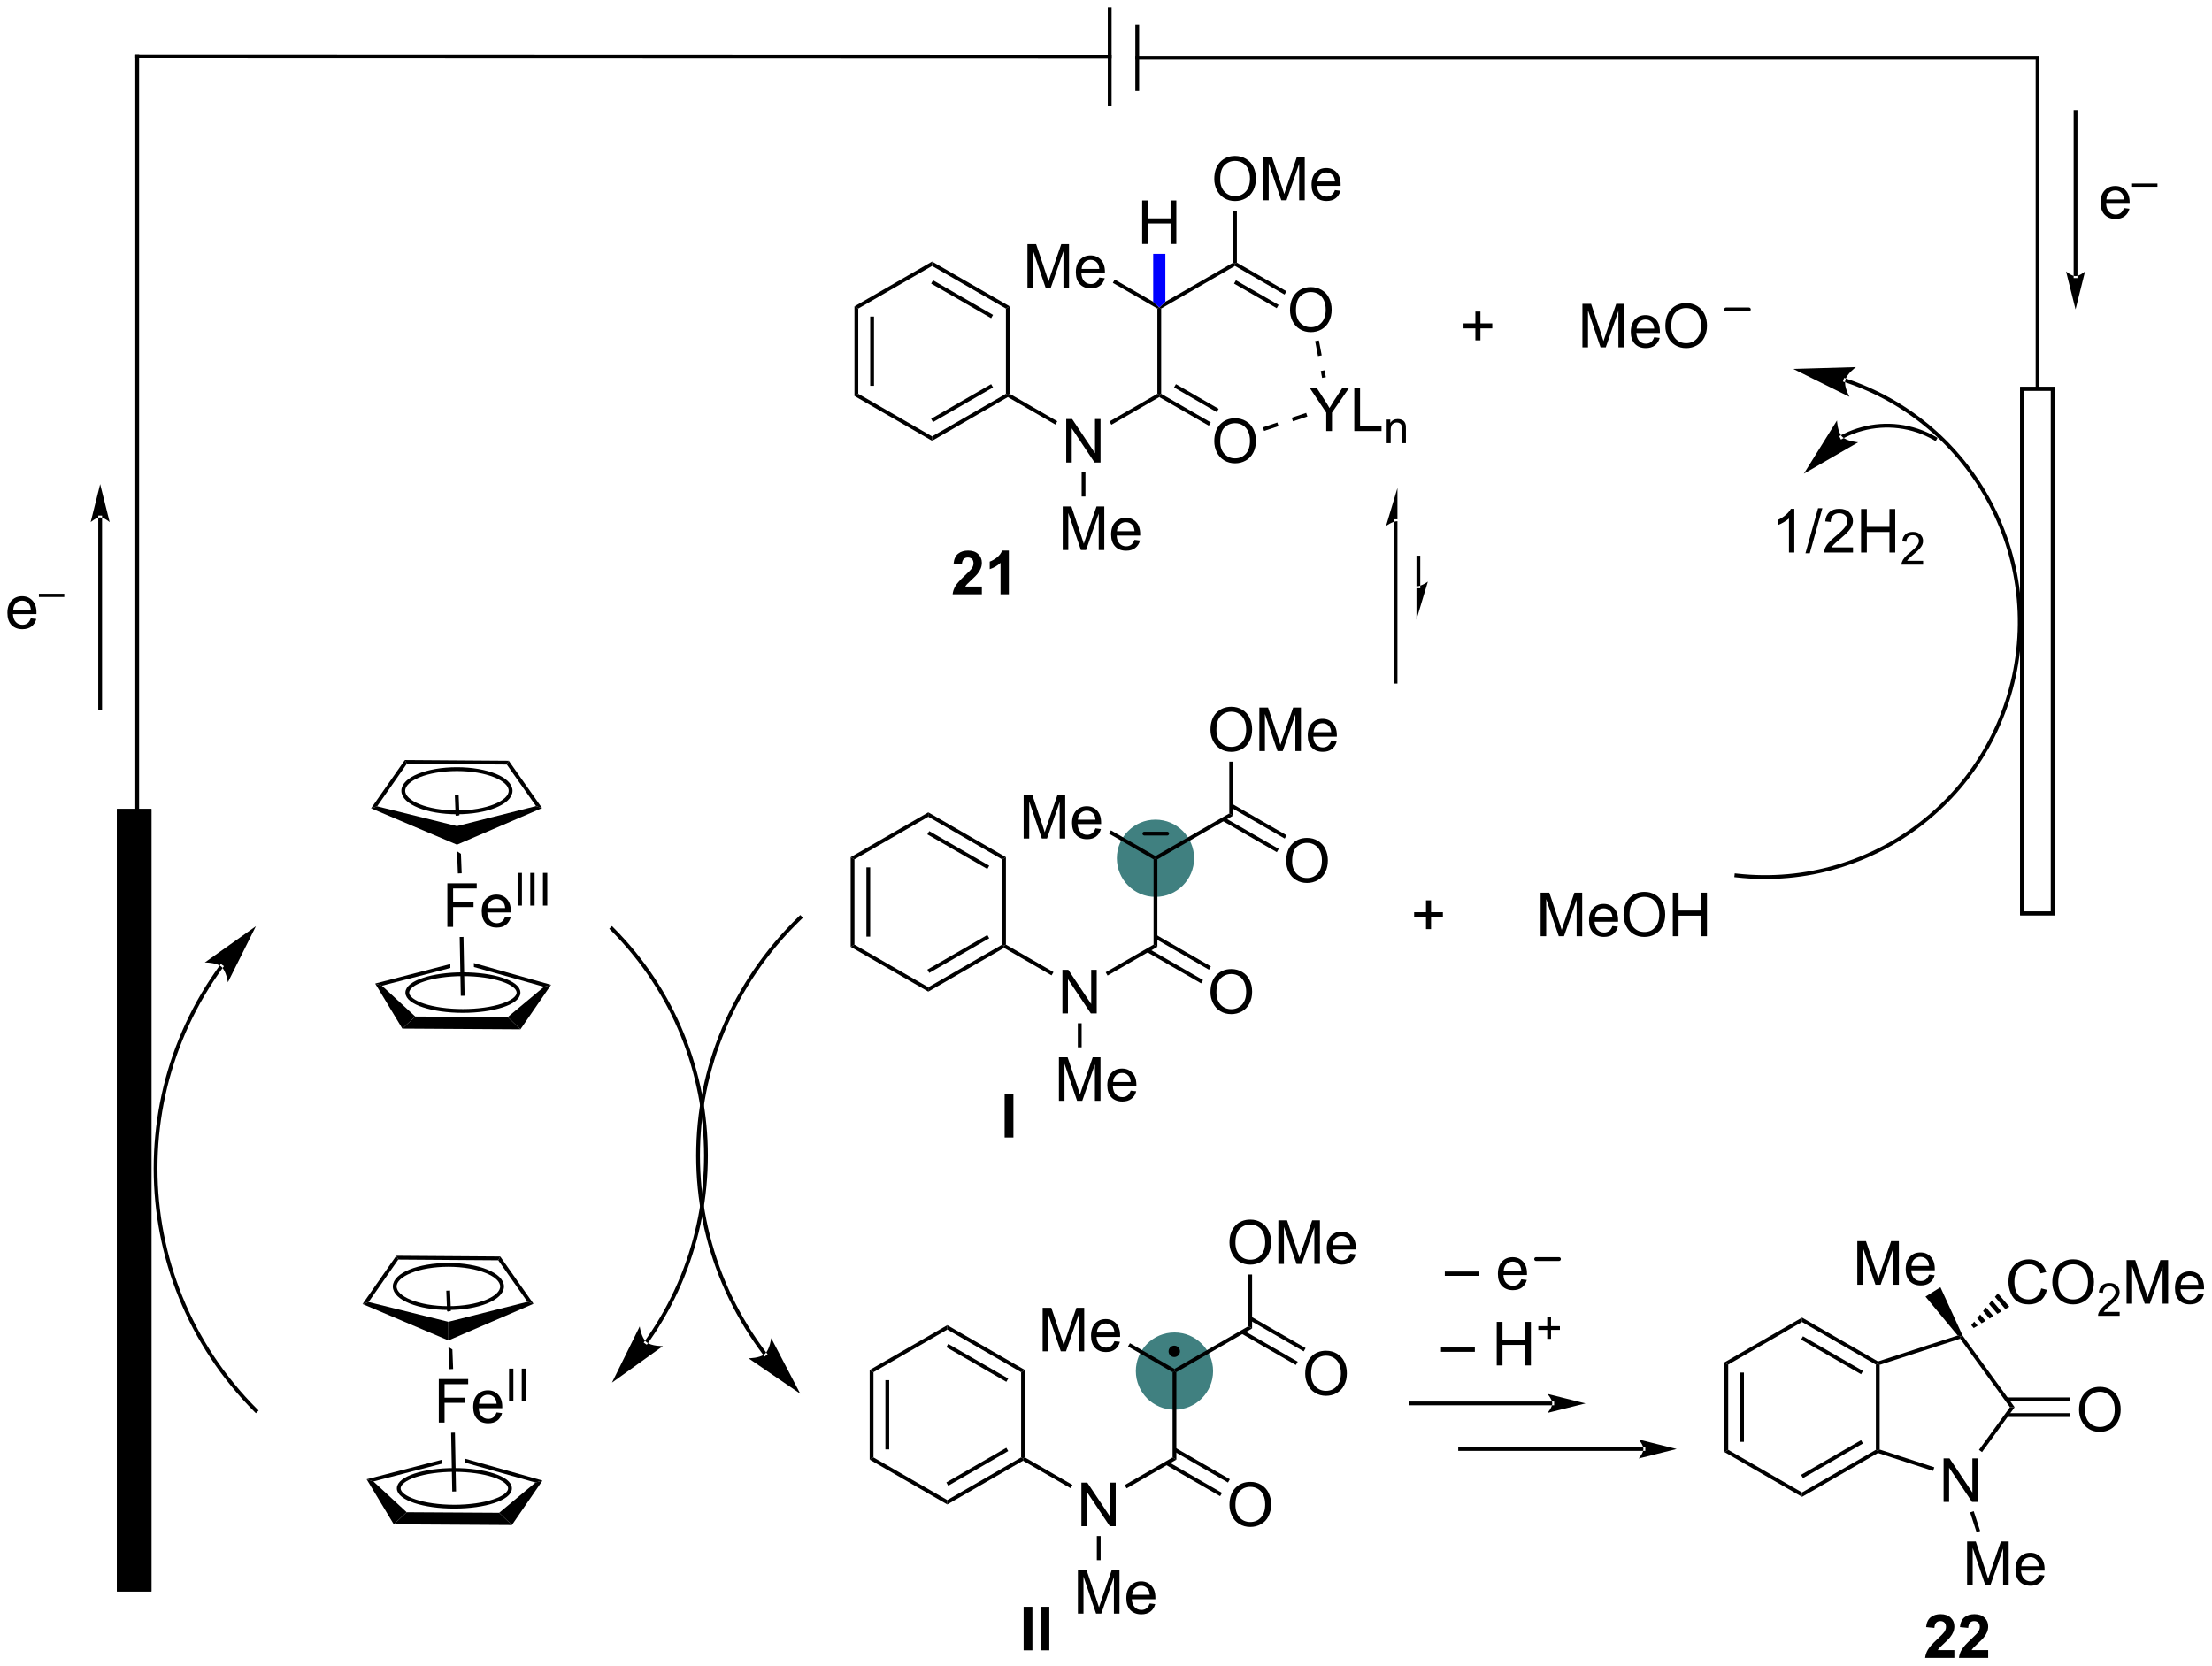 <?xml version="1.0" encoding="UTF-8"?>
<!DOCTYPE svg PUBLIC '-//W3C//DTD SVG 1.0//EN'
          'http://www.w3.org/TR/2001/REC-SVG-20010904/DTD/svg10.dtd'>
<svg stroke-dasharray="none" shape-rendering="auto" xmlns="http://www.w3.org/2000/svg" font-family="'Dialog'" text-rendering="auto" width="798" fill-opacity="1" color-interpolation="auto" color-rendering="auto" preserveAspectRatio="xMidYMid meet" font-size="12px" viewBox="0 0 798 601" fill="black" xmlns:xlink="http://www.w3.org/1999/xlink" stroke="black" image-rendering="auto" stroke-miterlimit="10" stroke-linecap="square" stroke-linejoin="miter" font-style="normal" stroke-width="1" height="601" stroke-dashoffset="0" font-weight="normal" stroke-opacity="1"
><!--Generated by the Batik Graphics2D SVG Generator--><defs id="genericDefs"
  /><g
  ><defs id="defs1"
    ><clipPath clipPathUnits="userSpaceOnUse" id="clipPath1"
      ><path d="M0.948 0.389 L300.113 0.389 L300.113 225.684 L0.948 225.684 L0.948 0.389 Z"
      /></clipPath
      ><clipPath clipPathUnits="userSpaceOnUse" id="clipPath2"
      ><path d="M3.322 25.402 L3.322 244.433 L294.168 244.433 L294.168 25.402 Z"
      /></clipPath
    ></defs
    ><g fill="rgb(64,128,128)" transform="scale(2.667,2.667) translate(-0.948,-0.389) matrix(1.029,0,0,1.029,-2.469,-25.74)" stroke="rgb(64,128,128)"
    ><path d="M155.29 143.116 C152.622 143.116 150.459 140.953 150.459 138.286 C150.459 135.618 152.622 133.456 155.29 133.456 C157.957 133.456 160.119 135.618 160.119 138.286 C160.119 140.953 157.957 143.116 155.29 143.116" stroke="none" clip-path="url(#clipPath2)"
    /></g
    ><g fill="rgb(64,128,128)" stroke-width="0.5" transform="matrix(2.743,0,0,2.743,-9.112,-69.675)" stroke-linecap="round" stroke="rgb(64,128,128)" stroke-linejoin="round"
    ><path fill="none" d="M155.29 143.116 C152.622 143.116 150.459 140.953 150.459 138.286 C150.459 135.618 152.622 133.456 155.29 133.456 C157.957 133.456 160.119 135.618 160.119 138.286 C160.119 140.953 157.957 143.116 155.29 143.116" clip-path="url(#clipPath2)"
    /></g
    ><g transform="matrix(2.743,0,0,2.743,-9.112,-69.675)"
    ><path d="M115.702 65.696 L116.202 65.984 L116.202 77.196 L115.702 77.484 ZM117.772 67.035 L117.772 76.145 L118.272 76.145 L118.272 67.035 Z" stroke="none" clip-path="url(#clipPath2)"
    /></g
    ><g transform="matrix(2.743,0,0,2.743,-9.112,-69.675)"
    ><path d="M115.702 77.484 L116.202 77.196 L125.911 82.802 L125.911 83.379 Z" stroke="none" clip-path="url(#clipPath2)"
    /></g
    ><g transform="matrix(2.743,0,0,2.743,-9.112,-69.675)"
    ><path d="M125.911 83.379 L125.911 82.802 L135.621 77.196 L135.871 77.34 L135.871 77.629 ZM126.036 80.916 L133.926 76.362 L133.676 75.928 L125.786 80.483 Z" stroke="none" clip-path="url(#clipPath2)"
    /></g
    ><g transform="matrix(2.743,0,0,2.743,-9.112,-69.675)"
    ><path d="M136.121 77.196 L135.871 77.34 L135.621 77.196 L135.621 65.984 L136.121 65.696 Z" stroke="none" clip-path="url(#clipPath2)"
    /></g
    ><g transform="matrix(2.743,0,0,2.743,-9.112,-69.675)"
    ><path d="M136.121 65.696 L135.621 65.984 L125.911 60.379 L125.911 59.801 ZM133.926 66.819 L126.036 62.264 L125.786 62.697 L133.676 67.252 Z" stroke="none" clip-path="url(#clipPath2)"
    /></g
    ><g transform="matrix(2.743,0,0,2.743,-9.112,-69.675)"
    ><path d="M125.911 59.801 L125.911 60.379 L116.202 65.984 L115.702 65.696 Z" stroke="none" clip-path="url(#clipPath2)"
    /></g
    ><g transform="matrix(2.743,0,0,2.743,-9.112,-69.675)"
    ><path d="M143.551 86.24 L143.551 80.513 L144.329 80.513 L147.337 85.008 L147.337 80.513 L148.064 80.513 L148.064 86.24 L147.285 86.24 L144.277 81.74 L144.277 86.24 L143.551 86.24 Z" stroke="none" clip-path="url(#clipPath2)"
    /></g
    ><g transform="matrix(2.743,0,0,2.743,-9.112,-69.675)"
    ><path d="M135.871 77.629 L135.871 77.34 L136.121 77.196 L142.376 80.807 L142.126 81.24 Z" stroke="none" clip-path="url(#clipPath2)"
    /></g
    ><g transform="matrix(2.743,0,0,2.743,-9.112,-69.675)"
    ><path d="M149.491 81.265 L149.241 80.832 L155.539 77.196 L155.789 77.34 L155.789 77.629 Z" stroke="none" clip-path="url(#clipPath2)"
    /></g
    ><g transform="matrix(2.743,0,0,2.743,-9.112,-69.675)"
    ><path d="M163.025 83.451 Q163.025 82.024 163.791 81.219 Q164.556 80.412 165.767 80.412 Q166.559 80.412 167.194 80.792 Q167.832 81.17 168.166 81.847 Q168.502 82.524 168.502 83.383 Q168.502 84.256 168.15 84.943 Q167.799 85.631 167.153 85.985 Q166.51 86.339 165.762 86.339 Q164.955 86.339 164.317 85.948 Q163.681 85.555 163.353 84.881 Q163.025 84.204 163.025 83.451 ZM163.806 83.461 Q163.806 84.498 164.361 85.094 Q164.918 85.688 165.76 85.688 Q166.614 85.688 167.166 85.086 Q167.72 84.485 167.72 83.381 Q167.72 82.68 167.483 82.159 Q167.246 81.638 166.791 81.352 Q166.338 81.063 165.77 81.063 Q164.965 81.063 164.385 81.618 Q163.806 82.17 163.806 83.461 Z" stroke="none" clip-path="url(#clipPath2)"
    /></g
    ><g transform="matrix(2.743,0,0,2.743,-9.112,-69.675)"
    ><path d="M155.789 77.629 L155.789 77.34 L156.039 77.196 L162.56 80.96 L162.31 81.393 ZM157.734 76.362 L163.345 79.601 L163.595 79.168 L157.984 75.928 Z" stroke="none" clip-path="url(#clipPath2)"
    /></g
    ><g transform="matrix(2.743,0,0,2.743,-9.112,-69.675)"
    ><path d="M156.039 77.196 L155.789 77.34 L155.539 77.196 L155.539 65.984 L155.789 65.84 L156.039 65.984 Z" stroke="none" clip-path="url(#clipPath2)"
    /></g
    ><g transform="matrix(2.743,0,0,2.743,-9.112,-69.675)"
    ><path d="M138.453 63.24 L138.453 57.514 L139.594 57.514 L140.95 61.568 Q141.138 62.133 141.224 62.415 Q141.32 62.102 141.529 61.498 L142.898 57.514 L143.919 57.514 L143.919 63.24 L143.187 63.24 L143.187 58.446 L141.523 63.24 L140.841 63.24 L139.185 58.365 L139.185 63.24 L138.453 63.24 ZM147.891 61.904 L148.617 61.993 Q148.445 62.631 147.979 62.982 Q147.516 63.334 146.794 63.334 Q145.883 63.334 145.349 62.774 Q144.817 62.212 144.817 61.201 Q144.817 60.154 145.357 59.576 Q145.896 58.998 146.755 58.998 Q147.586 58.998 148.112 59.566 Q148.641 60.131 148.641 61.157 Q148.641 61.219 148.638 61.344 L145.544 61.344 Q145.583 62.029 145.929 62.394 Q146.279 62.756 146.797 62.756 Q147.185 62.756 147.458 62.553 Q147.732 62.349 147.891 61.904 ZM145.583 60.766 L147.898 60.766 Q147.851 60.243 147.633 59.982 Q147.297 59.576 146.763 59.576 Q146.279 59.576 145.948 59.902 Q145.617 60.224 145.583 60.766 Z" stroke="none" clip-path="url(#clipPath2)"
    /></g
    ><g transform="matrix(2.743,0,0,2.743,-9.112,-69.675)"
    ><path d="M154.989 65.09 L155.789 65.84 L155.539 65.984 L149.682 62.603 L149.932 62.17 Z" stroke="none" clip-path="url(#clipPath2)"
    /></g
    ><g transform="matrix(2.743,0,0,2.743,-9.112,-69.675)"
    ><path d="M156.039 65.984 L155.789 65.84 L156.589 65.09 L165.499 59.946 L165.749 60.09 L165.749 60.379 Z" stroke="none" clip-path="url(#clipPath2)"
    /></g
    ><g transform="matrix(2.743,0,0,2.743,-9.112,-69.675)"
    ><path d="M172.984 66.201 Q172.984 64.774 173.75 63.969 Q174.516 63.162 175.727 63.162 Q176.518 63.162 177.154 63.542 Q177.792 63.92 178.125 64.597 Q178.461 65.274 178.461 66.133 Q178.461 67.006 178.109 67.693 Q177.758 68.381 177.112 68.735 Q176.469 69.089 175.721 69.089 Q174.914 69.089 174.276 68.698 Q173.641 68.305 173.312 67.631 Q172.984 66.954 172.984 66.201 ZM173.766 66.211 Q173.766 67.248 174.32 67.844 Q174.878 68.438 175.719 68.438 Q176.573 68.438 177.125 67.836 Q177.68 67.235 177.68 66.131 Q177.68 65.43 177.443 64.909 Q177.206 64.388 176.75 64.102 Q176.297 63.813 175.729 63.813 Q174.924 63.813 174.344 64.368 Q173.766 64.92 173.766 66.211 Z" stroke="none" clip-path="url(#clipPath2)"
    /></g
    ><g transform="matrix(2.743,0,0,2.743,-9.112,-69.675)"
    ><path d="M165.749 60.379 L165.749 60.09 L165.999 59.946 L172.519 63.71 L172.269 64.143 ZM165.624 62.697 L171.234 65.936 L171.484 65.503 L165.874 62.264 Z" stroke="none" clip-path="url(#clipPath2)"
    /></g
    ><g transform="matrix(2.743,0,0,2.743,-9.112,-69.675)"
    ><path d="M163.025 48.951 Q163.025 47.524 163.791 46.719 Q164.556 45.912 165.767 45.912 Q166.559 45.912 167.194 46.292 Q167.832 46.67 168.166 47.347 Q168.502 48.024 168.502 48.883 Q168.502 49.756 168.15 50.443 Q167.799 51.131 167.153 51.485 Q166.51 51.839 165.762 51.839 Q164.955 51.839 164.317 51.448 Q163.681 51.055 163.353 50.381 Q163.025 49.704 163.025 48.951 ZM163.806 48.962 Q163.806 49.998 164.361 50.594 Q164.918 51.188 165.76 51.188 Q166.614 51.188 167.166 50.587 Q167.72 49.985 167.72 48.881 Q167.72 48.18 167.483 47.659 Q167.246 47.139 166.791 46.852 Q166.338 46.563 165.77 46.563 Q164.965 46.563 164.385 47.118 Q163.806 47.67 163.806 48.962 ZM169.453 51.74 L169.453 46.014 L170.594 46.014 L171.951 50.068 Q172.138 50.633 172.224 50.915 Q172.321 50.602 172.529 49.998 L173.899 46.014 L174.92 46.014 L174.92 51.74 L174.188 51.74 L174.188 46.946 L172.524 51.74 L171.841 51.74 L170.185 46.865 L170.185 51.74 L169.453 51.74 ZM178.891 50.404 L179.618 50.493 Q179.446 51.131 178.98 51.482 Q178.516 51.834 177.795 51.834 Q176.883 51.834 176.349 51.274 Q175.818 50.712 175.818 49.701 Q175.818 48.654 176.357 48.076 Q176.896 47.498 177.756 47.498 Q178.586 47.498 179.112 48.066 Q179.641 48.631 179.641 49.657 Q179.641 49.719 179.638 49.844 L176.545 49.844 Q176.584 50.529 176.93 50.894 Q177.279 51.256 177.797 51.256 Q178.185 51.256 178.459 51.053 Q178.732 50.849 178.891 50.404 ZM176.584 49.266 L178.899 49.266 Q178.852 48.743 178.633 48.482 Q178.297 48.076 177.763 48.076 Q177.279 48.076 176.948 48.402 Q176.618 48.724 176.584 49.266 Z" stroke="none" clip-path="url(#clipPath2)"
    /></g
    ><g transform="matrix(2.743,0,0,2.743,-9.112,-69.675)"
    ><path d="M165.999 59.946 L165.749 60.09 L165.499 59.946 L165.499 53.132 L165.999 53.132 Z" stroke="none" clip-path="url(#clipPath2)"
    /></g
    ><g transform="matrix(2.743,0,0,2.743,-9.112,-69.675)"
    ><path d="M153.541 57.49 L153.541 51.764 L154.299 51.764 L154.299 54.115 L157.275 54.115 L157.275 51.764 L158.033 51.764 L158.033 57.49 L157.275 57.49 L157.275 54.79 L154.299 54.79 L154.299 57.49 L153.541 57.49 Z" stroke="none" clip-path="url(#clipPath2)"
    /></g
    ><g fill="blue" transform="matrix(2.743,0,0,2.743,-9.112,-69.675)" stroke="blue"
    ><path d="M156.589 65.09 L155.789 65.84 L154.989 65.09 L154.989 58.79 L156.589 58.79 Z" stroke="none" clip-path="url(#clipPath2)"
    /></g
    ><g transform="matrix(2.743,0,0,2.743,-9.112,-69.675)"
    ><path d="M143.092 97.74 L143.092 92.013 L144.232 92.013 L145.589 96.068 Q145.776 96.633 145.862 96.915 Q145.959 96.602 146.167 95.998 L147.537 92.013 L148.558 92.013 L148.558 97.74 L147.826 97.74 L147.826 92.946 L146.162 97.74 L145.48 97.74 L143.823 92.865 L143.823 97.74 L143.092 97.74 ZM152.529 96.404 L153.256 96.493 Q153.084 97.131 152.618 97.482 Q152.154 97.834 151.433 97.834 Q150.521 97.834 149.987 97.274 Q149.456 96.711 149.456 95.701 Q149.456 94.654 149.995 94.076 Q150.534 93.498 151.394 93.498 Q152.224 93.498 152.75 94.066 Q153.279 94.631 153.279 95.657 Q153.279 95.719 153.276 95.844 L150.183 95.844 Q150.222 96.529 150.568 96.894 Q150.917 97.256 151.435 97.256 Q151.823 97.256 152.097 97.053 Q152.37 96.85 152.529 96.404 ZM150.222 95.266 L152.537 95.266 Q152.49 94.743 152.271 94.482 Q151.935 94.076 151.401 94.076 Q150.917 94.076 150.586 94.402 Q150.256 94.725 150.222 95.266 Z" stroke="none" clip-path="url(#clipPath2)"
    /></g
    ><g transform="matrix(2.743,0,0,2.743,-9.112,-69.675)"
    ><path d="M145.58 87.54 L146.08 87.54 L146.08 90.706 L145.58 90.706 Z" stroke="none" clip-path="url(#clipPath2)"
    /></g
    ><g transform="matrix(2.743,0,0,2.743,-9.112,-69.675)"
    ><path d="M177.748 82.097 L177.748 79.67 L175.54 76.37 L176.462 76.37 L177.592 78.097 Q177.905 78.581 178.173 79.066 Q178.431 78.615 178.798 78.052 L179.907 76.37 L180.79 76.37 L178.506 79.67 L178.506 82.097 L177.748 82.097 ZM181.439 82.097 L181.439 76.37 L182.196 76.37 L182.196 81.42 L185.017 81.42 L185.017 82.097 L181.439 82.097 Z" stroke="none" clip-path="url(#clipPath2)"
    /></g
    ><g transform="matrix(2.743,0,0,2.743,-9.112,-69.675)"
    ><path d="M185.698 83.697 L185.698 80.585 L186.173 80.585 L186.173 81.027 Q186.515 80.515 187.163 80.515 Q187.444 80.515 187.679 80.617 Q187.915 80.716 188.032 80.88 Q188.149 81.044 188.196 81.271 Q188.226 81.418 188.226 81.783 L188.226 83.697 L187.698 83.697 L187.698 81.804 Q187.698 81.482 187.636 81.322 Q187.575 81.162 187.419 81.068 Q187.263 80.972 187.052 80.972 Q186.714 80.972 186.47 81.187 Q186.226 81.4 186.226 81.998 L186.226 83.697 L185.698 83.697 Z" stroke="none" clip-path="url(#clipPath2)"
    /></g
    ><g transform="matrix(2.743,0,0,2.743,-9.112,-69.675)"
    ><path d="M176.29 70.268 L176.661 72.233 L177.153 72.141 L176.781 70.175 ZM177.033 74.198 L177.205 75.109 L177.696 75.016 L177.524 74.106 Z" stroke="none" clip-path="url(#clipPath2)"
    /></g
    ><g transform="matrix(2.743,0,0,2.743,-9.112,-69.675)"
    ><path d="M169.575 82.079 L171.473 81.447 L171.315 80.972 L169.417 81.604 ZM173.37 80.814 L175.268 80.182 L175.109 79.708 L173.212 80.34 Z" stroke="none" clip-path="url(#clipPath2)"
    /></g
    ><g transform="matrix(2.743,0,0,2.743,-9.112,-69.675)"
    ><path d="M197.364 70.163 L197.364 68.593 L195.804 68.593 L195.804 67.937 L197.364 67.937 L197.364 66.38 L198.028 66.38 L198.028 67.937 L199.586 67.937 L199.586 68.593 L198.028 68.593 L198.028 70.163 L197.364 70.163 Z" stroke="none" clip-path="url(#clipPath2)"
    /></g
    ><g transform="matrix(2.743,0,0,2.743,-9.112,-69.675)"
    ><path d="M211.441 71.091 L211.441 65.364 L212.582 65.364 L213.939 69.419 Q214.126 69.984 214.212 70.265 Q214.308 69.953 214.517 69.348 L215.887 65.364 L216.907 65.364 L216.907 71.091 L216.175 71.091 L216.175 66.296 L214.512 71.091 L213.829 71.091 L212.173 66.216 L212.173 71.091 L211.441 71.091 ZM220.879 69.755 L221.605 69.843 Q221.433 70.481 220.967 70.833 Q220.504 71.184 219.782 71.184 Q218.871 71.184 218.337 70.624 Q217.806 70.062 217.806 69.051 Q217.806 68.005 218.345 67.426 Q218.884 66.848 219.743 66.848 Q220.574 66.848 221.1 67.416 Q221.629 67.981 221.629 69.007 Q221.629 69.07 221.626 69.195 L218.532 69.195 Q218.571 69.88 218.918 70.244 Q219.267 70.606 219.785 70.606 Q220.173 70.606 220.446 70.403 Q220.72 70.2 220.879 69.755 ZM218.571 68.617 L220.887 68.617 Q220.84 68.093 220.621 67.833 Q220.285 67.426 219.751 67.426 Q219.267 67.426 218.936 67.752 Q218.605 68.075 218.571 68.617 ZM222.349 68.301 Q222.349 66.874 223.114 66.07 Q223.88 65.262 225.091 65.262 Q225.883 65.262 226.518 65.643 Q227.156 66.02 227.489 66.697 Q227.825 67.374 227.825 68.234 Q227.825 69.106 227.474 69.794 Q227.122 70.481 226.476 70.835 Q225.833 71.189 225.086 71.189 Q224.278 71.189 223.64 70.799 Q223.005 70.406 222.677 69.731 Q222.349 69.054 222.349 68.301 ZM223.13 68.312 Q223.13 69.348 223.685 69.945 Q224.242 70.538 225.083 70.538 Q225.937 70.538 226.489 69.937 Q227.044 69.335 227.044 68.231 Q227.044 67.531 226.807 67.01 Q226.57 66.489 226.114 66.203 Q225.661 65.913 225.094 65.913 Q224.289 65.913 223.708 66.468 Q223.13 67.02 223.13 68.312 Z" stroke="none" clip-path="url(#clipPath2)"
    /></g
    ><g stroke-width="0.5" transform="matrix(2.743,0,0,2.743,-9.112,-69.675)" stroke-linejoin="round" stroke-linecap="round"
    ><path fill="none" d="M230.333 66.097 L233.333 66.097" clip-path="url(#clipPath2)"
    /></g
    ><g transform="matrix(2.743,0,0,2.743,-9.112,-69.675)"
    ><path d="M132.456 102.545 L132.456 103.566 L128.61 103.566 Q128.672 102.988 128.985 102.47 Q129.297 101.951 130.219 101.097 Q130.962 100.405 131.128 100.16 Q131.355 99.819 131.355 99.488 Q131.355 99.121 131.157 98.923 Q130.962 98.725 130.613 98.725 Q130.269 98.725 130.066 98.933 Q129.863 99.139 129.831 99.621 L128.738 99.511 Q128.837 98.605 129.352 98.212 Q129.868 97.816 130.641 97.816 Q131.488 97.816 131.972 98.274 Q132.456 98.73 132.456 99.41 Q132.456 99.795 132.318 100.147 Q132.18 100.496 131.878 100.879 Q131.68 101.131 131.159 101.608 Q130.641 102.084 130.5 102.241 Q130.363 102.397 130.277 102.545 L132.456 102.545 ZM136.007 103.566 L134.911 103.566 L134.911 99.428 Q134.309 99.991 133.491 100.261 L133.491 99.264 Q133.921 99.123 134.424 98.733 Q134.929 98.34 135.116 97.816 L136.007 97.816 L136.007 103.566 Z" stroke="none" clip-path="url(#clipPath2)"
    /></g
    ><g transform="matrix(2.743,0,0,2.743,-9.112,-69.675)"
    ><path d="M187.114 93.952 L187.114 93.952 L187.114 115.057 L187.114 115.307 L186.614 115.307 L186.614 115.057 L186.614 93.952 L186.614 93.702 L187.114 93.702 ZM187.114 89.577 L185.614 94.577 C185.614 94.577 186.458 93.952 187.114 93.952 ZM190.114 98.737 L190.114 98.737 L190.114 102.522 L190.114 102.772 L189.614 102.772 L189.614 102.522 L189.614 98.737 L189.614 98.487 L190.114 98.487 ZM189.614 106.897 L191.114 101.897 C191.114 101.897 190.271 102.522 189.614 102.522 Z" stroke="none" clip-path="url(#clipPath2)"
    /></g
    ><g transform="matrix(2.743,0,0,2.743,-9.112,-69.675)"
    ><path d="M115.202 138.141 L115.702 138.43 L115.702 149.641 L115.202 149.93 ZM117.272 139.481 L117.272 148.59 L117.772 148.59 L117.772 139.481 Z" stroke="none" clip-path="url(#clipPath2)"
    /></g
    ><g transform="matrix(2.743,0,0,2.743,-9.112,-69.675)"
    ><path d="M115.202 149.93 L115.702 149.641 L125.412 155.247 L125.412 155.824 Z" stroke="none" clip-path="url(#clipPath2)"
    /></g
    ><g transform="matrix(2.743,0,0,2.743,-9.112,-69.675)"
    ><path d="M125.412 155.824 L125.412 155.247 L135.121 149.641 L135.371 149.786 L135.371 150.074 ZM125.537 153.362 L133.426 148.807 L133.176 148.374 L125.287 152.929 Z" stroke="none" clip-path="url(#clipPath2)"
    /></g
    ><g transform="matrix(2.743,0,0,2.743,-9.112,-69.675)"
    ><path d="M135.621 149.641 L135.371 149.786 L135.121 149.641 L135.121 138.43 L135.621 138.141 Z" stroke="none" clip-path="url(#clipPath2)"
    /></g
    ><g transform="matrix(2.743,0,0,2.743,-9.112,-69.675)"
    ><path d="M135.621 138.141 L135.121 138.43 L125.412 132.824 L125.412 132.247 ZM133.426 139.264 L125.537 134.709 L125.287 135.142 L133.176 139.697 Z" stroke="none" clip-path="url(#clipPath2)"
    /></g
    ><g transform="matrix(2.743,0,0,2.743,-9.112,-69.675)"
    ><path d="M125.412 132.247 L125.412 132.824 L115.702 138.43 L115.202 138.141 Z" stroke="none" clip-path="url(#clipPath2)"
    /></g
    ><g transform="matrix(2.743,0,0,2.743,-9.112,-69.675)"
    ><path d="M143.051 158.686 L143.051 152.959 L143.83 152.959 L146.837 157.454 L146.837 152.959 L147.564 152.959 L147.564 158.686 L146.785 158.686 L143.778 154.186 L143.778 158.686 L143.051 158.686 Z" stroke="none" clip-path="url(#clipPath2)"
    /></g
    ><g transform="matrix(2.743,0,0,2.743,-9.112,-69.675)"
    ><path d="M135.371 150.074 L135.371 149.786 L135.621 149.641 L141.876 153.253 L141.626 153.686 Z" stroke="none" clip-path="url(#clipPath2)"
    /></g
    ><g transform="matrix(2.743,0,0,2.743,-9.112,-69.675)"
    ><path d="M148.992 153.71 L148.742 153.277 L155.04 149.641 L155.54 149.93 Z" stroke="none" clip-path="url(#clipPath2)"
    /></g
    ><g transform="matrix(2.743,0,0,2.743,-9.112,-69.675)"
    ><path d="M162.525 155.897 Q162.525 154.47 163.291 153.665 Q164.057 152.857 165.268 152.857 Q166.059 152.857 166.695 153.238 Q167.333 153.615 167.666 154.292 Q168.002 154.97 168.002 155.829 Q168.002 156.701 167.65 157.389 Q167.299 158.076 166.653 158.43 Q166.01 158.785 165.262 158.785 Q164.455 158.785 163.817 158.394 Q163.182 158.001 162.854 157.326 Q162.525 156.649 162.525 155.897 ZM163.307 155.907 Q163.307 156.943 163.862 157.54 Q164.419 158.133 165.26 158.133 Q166.114 158.133 166.666 157.532 Q167.221 156.93 167.221 155.826 Q167.221 155.126 166.984 154.605 Q166.747 154.084 166.291 153.798 Q165.838 153.508 165.27 153.508 Q164.466 153.508 163.885 154.063 Q163.307 154.615 163.307 155.907 Z" stroke="none" clip-path="url(#clipPath2)"
    /></g
    ><g transform="matrix(2.743,0,0,2.743,-9.112,-69.675)"
    ><path d="M154.13 150.6 L161.292 154.735 L161.542 154.302 L154.38 150.167 ZM155.165 148.807 L162.327 152.943 L162.577 152.51 L155.415 148.374 Z" stroke="none" clip-path="url(#clipPath2)"
    /></g
    ><g transform="matrix(2.743,0,0,2.743,-9.112,-69.675)"
    ><path d="M155.54 149.93 L155.04 149.641 L155.04 138.43 L155.29 138.286 L155.54 138.43 Z" stroke="none" clip-path="url(#clipPath2)"
    /></g
    ><g transform="matrix(2.743,0,0,2.743,-9.112,-69.675)"
    ><path d="M137.953 135.686 L137.953 129.959 L139.094 129.959 L140.451 134.014 Q140.638 134.579 140.724 134.86 Q140.821 134.548 141.029 133.943 L142.399 129.959 L143.419 129.959 L143.419 135.686 L142.688 135.686 L142.688 130.891 L141.024 135.686 L140.341 135.686 L138.685 130.811 L138.685 135.686 L137.953 135.686 ZM147.391 134.35 L148.117 134.438 Q147.946 135.076 147.479 135.428 Q147.016 135.779 146.294 135.779 Q145.383 135.779 144.849 135.22 Q144.318 134.657 144.318 133.647 Q144.318 132.6 144.857 132.022 Q145.396 131.443 146.255 131.443 Q147.086 131.443 147.612 132.011 Q148.141 132.576 148.141 133.602 Q148.141 133.665 148.138 133.79 L145.044 133.79 Q145.084 134.475 145.43 134.839 Q145.779 135.201 146.297 135.201 Q146.685 135.201 146.959 134.998 Q147.232 134.795 147.391 134.35 ZM145.084 133.212 L147.399 133.212 Q147.352 132.688 147.133 132.428 Q146.797 132.022 146.263 132.022 Q145.779 132.022 145.448 132.347 Q145.117 132.67 145.084 133.212 Z" stroke="none" clip-path="url(#clipPath2)"
    /></g
    ><g transform="matrix(2.743,0,0,2.743,-9.112,-69.675)"
    ><path d="M155.29 137.997 L155.29 138.286 L155.04 138.43 L149.183 135.048 L149.433 134.615 Z" stroke="none" clip-path="url(#clipPath2)"
    /></g
    ><g transform="matrix(2.743,0,0,2.743,-9.112,-69.675)"
    ><path d="M155.54 138.43 L155.29 138.286 L155.29 137.997 L164.999 132.391 L165.499 132.68 Z" stroke="none" clip-path="url(#clipPath2)"
    /></g
    ><g transform="matrix(2.743,0,0,2.743,-9.112,-69.675)"
    ><path d="M172.485 138.647 Q172.485 137.22 173.25 136.415 Q174.016 135.607 175.227 135.607 Q176.019 135.607 176.654 135.988 Q177.292 136.365 177.625 137.042 Q177.961 137.72 177.961 138.579 Q177.961 139.451 177.61 140.139 Q177.258 140.826 176.612 141.18 Q175.969 141.535 175.222 141.535 Q174.415 141.535 173.776 141.144 Q173.141 140.751 172.813 140.076 Q172.485 139.399 172.485 138.647 ZM173.266 138.657 Q173.266 139.693 173.821 140.29 Q174.378 140.883 175.219 140.883 Q176.073 140.883 176.625 140.282 Q177.18 139.68 177.18 138.576 Q177.18 137.876 176.943 137.355 Q176.706 136.834 176.25 136.548 Q175.797 136.258 175.23 136.258 Q174.425 136.258 173.844 136.813 Q173.266 137.365 173.266 138.657 Z" stroke="none" clip-path="url(#clipPath2)"
    /></g
    ><g transform="matrix(2.743,0,0,2.743,-9.112,-69.675)"
    ><path d="M164.089 133.35 L171.252 137.485 L171.502 137.052 L164.339 132.917 ZM165.124 131.557 L172.287 135.692 L172.537 135.26 L165.374 131.124 Z" stroke="none" clip-path="url(#clipPath2)"
    /></g
    ><g transform="matrix(2.743,0,0,2.743,-9.112,-69.675)"
    ><path d="M162.525 121.397 Q162.525 119.969 163.291 119.165 Q164.057 118.358 165.268 118.358 Q166.059 118.358 166.695 118.738 Q167.333 119.115 167.666 119.792 Q168.002 120.469 168.002 121.329 Q168.002 122.201 167.65 122.889 Q167.299 123.576 166.653 123.93 Q166.01 124.285 165.262 124.285 Q164.455 124.285 163.817 123.894 Q163.182 123.501 162.854 122.826 Q162.525 122.149 162.525 121.397 ZM163.307 121.407 Q163.307 122.443 163.862 123.04 Q164.419 123.633 165.26 123.633 Q166.114 123.633 166.666 123.032 Q167.221 122.43 167.221 121.326 Q167.221 120.626 166.984 120.105 Q166.747 119.584 166.291 119.298 Q165.838 119.008 165.27 119.008 Q164.466 119.008 163.885 119.563 Q163.307 120.115 163.307 121.407 ZM168.954 124.186 L168.954 118.459 L170.095 118.459 L171.451 122.514 Q171.639 123.079 171.725 123.36 Q171.821 123.048 172.029 122.443 L173.399 118.459 L174.42 118.459 L174.42 124.186 L173.688 124.186 L173.688 119.391 L172.024 124.186 L171.342 124.186 L169.686 119.311 L169.686 124.186 L168.954 124.186 ZM178.391 122.85 L179.118 122.938 Q178.946 123.576 178.48 123.928 Q178.016 124.279 177.295 124.279 Q176.384 124.279 175.85 123.719 Q175.319 123.157 175.319 122.147 Q175.319 121.1 175.857 120.522 Q176.397 119.943 177.256 119.943 Q178.087 119.943 178.613 120.511 Q179.141 121.076 179.141 122.102 Q179.141 122.165 179.139 122.29 L176.045 122.29 Q176.084 122.975 176.43 123.339 Q176.779 123.701 177.298 123.701 Q177.686 123.701 177.959 123.498 Q178.232 123.295 178.391 122.85 ZM176.084 121.712 L178.399 121.712 Q178.352 121.188 178.134 120.928 Q177.798 120.522 177.264 120.522 Q176.779 120.522 176.449 120.847 Q176.118 121.17 176.084 121.712 Z" stroke="none" clip-path="url(#clipPath2)"
    /></g
    ><g transform="matrix(2.743,0,0,2.743,-9.112,-69.675)"
    ><path d="M165.499 132.68 L164.999 132.391 L164.999 125.578 L165.499 125.578 Z" stroke="none" clip-path="url(#clipPath2)"
    /></g
    ><g transform="matrix(2.743,0,0,2.743,-9.112,-69.675)"
    ><path d="M142.592 170.186 L142.592 164.459 L143.733 164.459 L145.089 168.514 Q145.277 169.079 145.363 169.36 Q145.459 169.048 145.667 168.443 L147.037 164.459 L148.058 164.459 L148.058 170.186 L147.326 170.186 L147.326 165.391 L145.662 170.186 L144.98 170.186 L143.324 165.311 L143.324 170.186 L142.592 170.186 ZM152.029 168.85 L152.756 168.938 Q152.584 169.576 152.118 169.928 Q151.654 170.279 150.933 170.279 Q150.022 170.279 149.488 169.72 Q148.957 169.157 148.957 168.147 Q148.957 167.1 149.496 166.522 Q150.035 165.943 150.894 165.943 Q151.725 165.943 152.251 166.511 Q152.779 167.076 152.779 168.102 Q152.779 168.165 152.777 168.29 L149.683 168.29 Q149.722 168.975 150.069 169.339 Q150.417 169.701 150.936 169.701 Q151.324 169.701 151.597 169.498 Q151.871 169.295 152.029 168.85 ZM149.722 167.712 L152.037 167.712 Q151.99 167.188 151.772 166.928 Q151.436 166.522 150.902 166.522 Q150.417 166.522 150.087 166.847 Q149.756 167.17 149.722 167.712 Z" stroke="none" clip-path="url(#clipPath2)"
    /></g
    ><g transform="matrix(2.743,0,0,2.743,-9.112,-69.675)"
    ><path d="M145.08 159.986 L145.58 159.986 L145.58 163.151 L145.08 163.151 Z" stroke="none" clip-path="url(#clipPath2)"
    /></g
    ><g transform="matrix(2.743,0,0,2.743,-9.112,-69.675)"
    ><path d="M135.451 175.012 L135.451 169.286 L136.608 169.286 L136.608 175.012 L135.451 175.012 Z" stroke="none" clip-path="url(#clipPath2)"
    /></g
    ><g stroke-width="0.5" transform="matrix(2.743,0,0,2.743,-9.112,-69.675)" stroke-linejoin="round" stroke-linecap="round"
    ><path fill="none" d="M153.827 135.042 L156.827 135.042" clip-path="url(#clipPath2)"
    /></g
    ><g transform="matrix(2.743,0,0,2.743,-9.112,-69.675)"
    ><path d="M190.869 147.605 L190.869 146.035 L189.309 146.035 L189.309 145.379 L190.869 145.379 L190.869 143.821 L191.533 143.821 L191.533 145.379 L193.09 145.379 L193.09 146.035 L191.533 146.035 L191.533 147.605 L190.869 147.605 Z" stroke="none" clip-path="url(#clipPath2)"
    /></g
    ><g transform="matrix(2.743,0,0,2.743,-9.112,-69.675)"
    ><path d="M205.945 148.532 L205.945 142.806 L207.086 142.806 L208.443 146.86 Q208.63 147.425 208.716 147.707 Q208.812 147.394 209.021 146.79 L210.391 142.806 L211.411 142.806 L211.411 148.532 L210.68 148.532 L210.68 143.738 L209.016 148.532 L208.333 148.532 L206.677 143.657 L206.677 148.532 L205.945 148.532 ZM215.383 147.196 L216.109 147.285 Q215.937 147.923 215.471 148.274 Q215.008 148.626 214.286 148.626 Q213.375 148.626 212.841 148.066 Q212.31 147.504 212.31 146.493 Q212.31 145.446 212.849 144.868 Q213.388 144.29 214.247 144.29 Q215.078 144.29 215.604 144.858 Q216.133 145.423 216.133 146.449 Q216.133 146.511 216.13 146.636 L213.036 146.636 Q213.076 147.321 213.422 147.686 Q213.771 148.048 214.289 148.048 Q214.677 148.048 214.951 147.845 Q215.224 147.642 215.383 147.196 ZM213.076 146.058 L215.391 146.058 Q215.344 145.535 215.125 145.274 Q214.789 144.868 214.255 144.868 Q213.771 144.868 213.44 145.194 Q213.109 145.517 213.076 146.058 ZM216.853 145.743 Q216.853 144.316 217.618 143.511 Q218.384 142.704 219.595 142.704 Q220.387 142.704 221.022 143.084 Q221.66 143.462 221.993 144.139 Q222.329 144.816 222.329 145.675 Q222.329 146.548 221.978 147.235 Q221.626 147.923 220.98 148.277 Q220.337 148.631 219.59 148.631 Q218.782 148.631 218.144 148.24 Q217.509 147.847 217.181 147.173 Q216.853 146.496 216.853 145.743 ZM217.634 145.754 Q217.634 146.79 218.189 147.386 Q218.746 147.98 219.587 147.98 Q220.441 147.98 220.993 147.379 Q221.548 146.777 221.548 145.673 Q221.548 144.972 221.311 144.452 Q221.074 143.931 220.618 143.644 Q220.165 143.355 219.598 143.355 Q218.793 143.355 218.212 143.91 Q217.634 144.462 217.634 145.754 ZM223.328 148.532 L223.328 142.806 L224.086 142.806 L224.086 145.157 L227.062 145.157 L227.062 142.806 L227.82 142.806 L227.82 148.532 L227.062 148.532 L227.062 145.832 L224.086 145.832 L224.086 148.532 L223.328 148.532 Z" stroke="none" clip-path="url(#clipPath2)"
    /></g
    ><g transform="matrix(2.743,0,0,2.743,-9.112,-69.675)"
    ><path d="M231.721 140.3 L231.721 140.3 C249.981 142.35 266.446 129.21 268.496 110.95 L268.524 110.701 L269.021 110.757 L268.993 111.006 C266.912 129.54 250.2 142.878 231.665 140.797 L231.417 140.769 L231.473 140.272 ZM268.496 110.95 L268.496 110.95 C269.522 101.82 266.749 93.139 261.438 86.484 L261.633 86.328 L261.438 86.484 C258.782 83.156 255.492 80.335 251.724 78.218 L251.724 78.218 C250.782 77.689 249.81 77.203 248.811 76.765 L248.811 76.765 C248.312 76.546 247.805 76.339 247.292 76.143 L247.381 75.91 L247.292 76.143 C247.036 76.046 246.778 75.951 246.518 75.86 L246.601 75.624 L246.518 75.86 C246.388 75.814 246.258 75.769 246.127 75.725 L246.127 75.725 C246.095 75.714 246.062 75.703 246.029 75.692 L246.109 75.455 L246.03 75.692 C246.013 75.686 245.997 75.681 245.98 75.675 L246.059 75.438 L245.98 75.675 C245.972 75.673 245.964 75.67 245.956 75.667 L246.035 75.43 L245.956 75.667 C245.954 75.667 245.952 75.666 245.95 75.665 L245.95 75.665 C245.947 75.665 245.946 75.664 245.944 75.663 L245.942 75.663 C245.943 75.663 245.944 75.663 245.944 75.663 L245.944 75.663 C245.944 75.663 245.944 75.663 245.944 75.663 L246.021 75.425 L245.944 75.663 L245.944 75.663 L245.944 75.663 L245.943 75.663 L245.943 75.663 L245.943 75.663 L245.705 75.586 L245.859 75.11 L246.097 75.187 L246.097 75.187 L246.097 75.187 L246.097 75.188 L246.097 75.188 L246.098 75.188 L246.098 75.188 C246.098 75.188 246.098 75.188 246.098 75.188 L246.098 75.188 C246.099 75.188 246.101 75.189 246.102 75.189 L246.022 75.426 L246.101 75.189 C246.103 75.189 246.105 75.19 246.107 75.191 L246.107 75.191 C246.109 75.192 246.111 75.192 246.113 75.193 L246.113 75.193 C246.122 75.196 246.13 75.198 246.138 75.201 L246.138 75.201 C246.155 75.207 246.172 75.212 246.188 75.218 L246.188 75.218 C246.221 75.229 246.255 75.24 246.288 75.251 L246.208 75.488 L246.288 75.251 C246.42 75.296 246.553 75.342 246.684 75.388 L246.684 75.388 C246.948 75.481 247.21 75.577 247.47 75.676 L247.47 75.676 C247.991 75.874 248.505 76.085 249.012 76.307 L248.912 76.536 L249.012 76.307 C250.026 76.752 251.013 77.245 251.969 77.782 L251.846 78 L251.969 77.782 C255.793 79.931 259.133 82.794 261.829 86.172 L261.829 86.172 C267.219 92.927 270.034 101.739 268.993 111.006 L268.965 111.254 L268.468 111.198 ZM239.174 73.926 L246.561 77.591 C246.561 77.591 245.825 76.278 246.012 75.424 C246.199 74.569 247.417 73.684 247.417 73.684 Z" stroke="none" clip-path="url(#clipPath2)"
    /></g
    ><g transform="matrix(2.743,0,0,2.743,-9.112,-69.675)"
    ><path d="M245.44 82.653 L245.44 82.653 C245.438 82.654 245.437 82.655 245.437 82.655 L245.437 82.655 C245.437 82.655 245.437 82.655 245.437 82.655 L245.437 82.655 C245.437 82.655 245.437 82.655 245.437 82.655 L245.439 82.654 C245.484 82.63 245.53 82.606 245.576 82.582 L245.691 82.804 L245.576 82.582 C245.668 82.534 245.761 82.488 245.853 82.443 L245.963 82.668 L245.853 82.443 C246.597 82.081 247.372 81.792 248.167 81.579 L248.167 81.579 C251.35 80.726 254.858 81.087 257.937 82.865 L258.154 82.99 L257.904 83.423 L257.687 83.298 C254.728 81.589 251.356 81.242 248.297 82.062 L248.232 81.82 L248.297 82.062 C247.532 82.267 246.787 82.545 246.072 82.892 L246.072 82.892 C245.983 82.936 245.894 82.98 245.806 83.026 L245.806 83.026 C245.762 83.049 245.718 83.072 245.674 83.095 L245.556 82.875 L245.676 83.094 C245.676 83.094 245.676 83.094 245.676 83.094 L245.676 83.094 C245.676 83.094 245.675 83.094 245.675 83.094 L245.675 83.094 C245.675 83.095 245.673 83.096 245.671 83.097 L245.449 83.213 L245.218 82.769 ZM240.566 87.703 L247.706 83.577 C247.706 83.577 246.205 83.464 245.597 82.835 C244.988 82.206 244.925 80.702 244.925 80.702 Z" stroke="none" clip-path="url(#clipPath2)"
    /></g
    ><g transform="matrix(2.743,0,0,2.743,-9.112,-69.675)"
    ><path d="M239.31 98.07 L238.607 98.07 L238.607 93.588 Q238.352 93.831 237.94 94.073 Q237.529 94.315 237.201 94.437 L237.201 93.758 Q237.789 93.479 238.229 93.086 Q238.672 92.69 238.857 92.32 L239.31 92.32 L239.31 98.07 ZM240.777 98.169 L242.439 92.245 L243.001 92.245 L241.345 98.169 L240.777 98.169 ZM247.029 97.393 L247.029 98.07 L243.242 98.07 Q243.234 97.815 243.326 97.581 Q243.469 97.195 243.786 96.82 Q244.107 96.445 244.708 95.953 Q245.641 95.187 245.969 94.74 Q246.297 94.291 246.297 93.893 Q246.297 93.476 245.998 93.19 Q245.701 92.901 245.219 92.901 Q244.711 92.901 244.406 93.206 Q244.102 93.51 244.099 94.049 L243.375 93.976 Q243.451 93.166 243.935 92.745 Q244.419 92.32 245.234 92.32 Q246.06 92.32 246.539 92.778 Q247.021 93.234 247.021 93.909 Q247.021 94.252 246.88 94.586 Q246.74 94.916 246.411 95.284 Q246.086 95.651 245.328 96.291 Q244.695 96.823 244.516 97.013 Q244.336 97.203 244.219 97.393 L247.029 97.393 ZM248.09 98.07 L248.09 92.344 L248.848 92.344 L248.848 94.695 L251.824 94.695 L251.824 92.344 L252.582 92.344 L252.582 98.07 L251.824 98.07 L251.824 95.37 L248.848 95.37 L248.848 98.07 L248.09 98.07 Z" stroke="none" clip-path="url(#clipPath2)"
    /></g
    ><g transform="matrix(2.743,0,0,2.743,-9.112,-69.675)"
    ><path d="M256.248 99.162 L256.248 99.67 L253.408 99.67 Q253.403 99.479 253.471 99.303 Q253.578 99.014 253.816 98.733 Q254.057 98.451 254.508 98.082 Q255.207 97.508 255.453 97.172 Q255.699 96.836 255.699 96.537 Q255.699 96.225 255.475 96.01 Q255.252 95.793 254.891 95.793 Q254.51 95.793 254.281 96.022 Q254.053 96.25 254.051 96.655 L253.508 96.6 Q253.565 95.993 253.928 95.676 Q254.291 95.358 254.903 95.358 Q255.522 95.358 255.881 95.701 Q256.242 96.043 256.242 96.549 Q256.242 96.807 256.137 97.057 Q256.031 97.305 255.785 97.58 Q255.541 97.856 254.973 98.336 Q254.498 98.735 254.363 98.877 Q254.229 99.02 254.141 99.162 L256.248 99.162 Z" stroke="none" clip-path="url(#clipPath2)"
    /></g
    ><g stroke-width="0.5" transform="matrix(2.743,0,0,2.743,-9.112,-69.675)"
    ><path fill="none" d="M269.253 76.536 L273.3 76.536 L273.3 145.535 L269.253 145.535 Z" clip-path="url(#clipPath2)"
    /></g
    ><g stroke-width="0.5" transform="matrix(2.743,0,0,2.743,-9.112,-69.675)"
    ><path fill="none" d="M269.253 76.536 L273.3 76.536 L273.3 145.535 L269.253 145.535 Z" clip-path="url(#clipPath2)"
    /></g
    ><g fill="rgb(64,128,128)" transform="matrix(2.743,0,0,2.743,-9.112,-69.675)" stroke="rgb(64,128,128)"
    ><path d="M157.788 210.565 C155.12 210.565 152.958 208.402 152.958 205.735 C152.958 203.067 155.12 200.905 157.788 200.905 C160.455 200.905 162.618 203.067 162.618 205.735 C162.618 208.402 160.455 210.565 157.788 210.565" stroke="none" clip-path="url(#clipPath2)"
    /></g
    ><g fill="rgb(64,128,128)" stroke-width="0.5" transform="matrix(2.743,0,0,2.743,-9.112,-69.675)" stroke-linecap="round" stroke="rgb(64,128,128)" stroke-linejoin="round"
    ><path fill="none" d="M157.788 210.565 C155.12 210.565 152.958 208.402 152.958 205.735 C152.958 203.067 155.12 200.905 157.788 200.905 C160.455 200.905 162.618 203.067 162.618 205.735 C162.618 208.402 160.455 210.565 157.788 210.565" clip-path="url(#clipPath2)"
    /></g
    ><g transform="matrix(2.743,0,0,2.743,-9.112,-69.675)"
    ><path d="M117.701 205.59 L118.201 205.879 L118.201 217.09 L117.701 217.379 ZM119.77 206.93 L119.77 216.04 L120.27 216.04 L120.27 206.93 Z" stroke="none" clip-path="url(#clipPath2)"
    /></g
    ><g transform="matrix(2.743,0,0,2.743,-9.112,-69.675)"
    ><path d="M117.701 217.379 L118.201 217.09 L127.91 222.696 L127.91 223.274 Z" stroke="none" clip-path="url(#clipPath2)"
    /></g
    ><g transform="matrix(2.743,0,0,2.743,-9.112,-69.675)"
    ><path d="M127.91 223.274 L127.91 222.696 L137.619 217.09 L137.869 217.235 L137.869 217.524 ZM128.035 220.811 L135.924 216.256 L135.674 215.823 L127.785 220.378 Z" stroke="none" clip-path="url(#clipPath2)"
    /></g
    ><g transform="matrix(2.743,0,0,2.743,-9.112,-69.675)"
    ><path d="M138.119 217.09 L137.869 217.235 L137.619 217.09 L137.619 205.879 L138.119 205.59 Z" stroke="none" clip-path="url(#clipPath2)"
    /></g
    ><g transform="matrix(2.743,0,0,2.743,-9.112,-69.675)"
    ><path d="M138.119 205.59 L137.619 205.879 L127.91 200.274 L127.91 199.696 ZM135.924 206.714 L128.035 202.159 L127.785 202.592 L135.674 207.147 Z" stroke="none" clip-path="url(#clipPath2)"
    /></g
    ><g transform="matrix(2.743,0,0,2.743,-9.112,-69.675)"
    ><path d="M127.91 199.696 L127.91 200.274 L118.201 205.879 L117.701 205.59 Z" stroke="none" clip-path="url(#clipPath2)"
    /></g
    ><g transform="matrix(2.743,0,0,2.743,-9.112,-69.675)"
    ><path d="M145.549 226.135 L145.549 220.408 L146.328 220.408 L149.335 224.903 L149.335 220.408 L150.062 220.408 L150.062 226.135 L149.283 226.135 L146.276 221.635 L146.276 226.135 L145.549 226.135 Z" stroke="none" clip-path="url(#clipPath2)"
    /></g
    ><g transform="matrix(2.743,0,0,2.743,-9.112,-69.675)"
    ><path d="M137.869 217.524 L137.869 217.235 L138.119 217.09 L144.374 220.702 L144.124 221.135 Z" stroke="none" clip-path="url(#clipPath2)"
    /></g
    ><g transform="matrix(2.743,0,0,2.743,-9.112,-69.675)"
    ><path d="M151.49 221.16 L151.24 220.727 L157.538 217.09 L158.038 217.379 Z" stroke="none" clip-path="url(#clipPath2)"
    /></g
    ><g transform="matrix(2.743,0,0,2.743,-9.112,-69.675)"
    ><path d="M165.024 223.346 Q165.024 221.919 165.789 221.114 Q166.555 220.307 167.766 220.307 Q168.558 220.307 169.193 220.687 Q169.831 221.065 170.164 221.742 Q170.5 222.419 170.5 223.278 Q170.5 224.15 170.149 224.838 Q169.797 225.525 169.151 225.88 Q168.508 226.234 167.761 226.234 Q166.953 226.234 166.315 225.843 Q165.68 225.45 165.352 224.775 Q165.024 224.098 165.024 223.346 ZM165.805 223.356 Q165.805 224.393 166.36 224.989 Q166.917 225.583 167.758 225.583 Q168.612 225.583 169.164 224.981 Q169.719 224.38 169.719 223.275 Q169.719 222.575 169.482 222.054 Q169.245 221.533 168.789 221.247 Q168.336 220.958 167.768 220.958 Q166.964 220.958 166.383 221.512 Q165.805 222.065 165.805 223.356 Z" stroke="none" clip-path="url(#clipPath2)"
    /></g
    ><g transform="matrix(2.743,0,0,2.743,-9.112,-69.675)"
    ><path d="M156.628 218.049 L163.791 222.185 L164.041 221.751 L156.878 217.616 ZM157.663 216.256 L164.826 220.392 L165.076 219.959 L157.913 215.823 Z" stroke="none" clip-path="url(#clipPath2)"
    /></g
    ><g transform="matrix(2.743,0,0,2.743,-9.112,-69.675)"
    ><path d="M158.038 217.379 L157.538 217.09 L157.538 205.879 L157.788 205.735 L158.038 205.879 Z" stroke="none" clip-path="url(#clipPath2)"
    /></g
    ><g transform="matrix(2.743,0,0,2.743,-9.112,-69.675)"
    ><path d="M140.451 203.135 L140.451 197.408 L141.592 197.408 L142.949 201.463 Q143.136 202.028 143.222 202.309 Q143.319 201.997 143.527 201.393 L144.897 197.408 L145.918 197.408 L145.918 203.135 L145.186 203.135 L145.186 198.341 L143.522 203.135 L142.839 203.135 L141.183 198.26 L141.183 203.135 L140.451 203.135 ZM149.889 201.799 L150.615 201.887 Q150.444 202.525 149.977 202.877 Q149.514 203.229 148.793 203.229 Q147.881 203.229 147.347 202.669 Q146.816 202.106 146.816 201.096 Q146.816 200.049 147.355 199.471 Q147.894 198.893 148.754 198.893 Q149.584 198.893 150.11 199.46 Q150.639 200.025 150.639 201.052 Q150.639 201.114 150.636 201.239 L147.543 201.239 Q147.582 201.924 147.928 202.288 Q148.277 202.65 148.795 202.65 Q149.183 202.65 149.457 202.447 Q149.73 202.244 149.889 201.799 ZM147.582 200.661 L149.897 200.661 Q149.85 200.137 149.631 199.877 Q149.295 199.471 148.761 199.471 Q148.277 199.471 147.946 199.796 Q147.615 200.119 147.582 200.661 Z" stroke="none" clip-path="url(#clipPath2)"
    /></g
    ><g transform="matrix(2.743,0,0,2.743,-9.112,-69.675)"
    ><path d="M157.788 205.446 L157.788 205.735 L157.538 205.879 L151.681 202.498 L151.931 202.065 Z" stroke="none" clip-path="url(#clipPath2)"
    /></g
    ><g transform="matrix(2.743,0,0,2.743,-9.112,-69.675)"
    ><path d="M158.038 205.879 L157.788 205.735 L157.788 205.446 L167.497 199.84 L167.997 200.129 Z" stroke="none" clip-path="url(#clipPath2)"
    /></g
    ><g transform="matrix(2.743,0,0,2.743,-9.112,-69.675)"
    ><path d="M174.983 206.096 Q174.983 204.669 175.749 203.864 Q176.514 203.057 177.725 203.057 Q178.517 203.057 179.152 203.437 Q179.79 203.815 180.124 204.492 Q180.459 205.169 180.459 206.028 Q180.459 206.9 180.108 207.588 Q179.756 208.275 179.111 208.63 Q178.467 208.984 177.72 208.984 Q176.913 208.984 176.275 208.593 Q175.639 208.2 175.311 207.525 Q174.983 206.848 174.983 206.096 ZM175.764 206.106 Q175.764 207.143 176.319 207.739 Q176.876 208.333 177.717 208.333 Q178.571 208.333 179.124 207.731 Q179.678 207.13 179.678 206.025 Q179.678 205.325 179.441 204.804 Q179.204 204.283 178.749 203.997 Q178.295 203.708 177.728 203.708 Q176.923 203.708 176.342 204.262 Q175.764 204.815 175.764 206.106 Z" stroke="none" clip-path="url(#clipPath2)"
    /></g
    ><g transform="matrix(2.743,0,0,2.743,-9.112,-69.675)"
    ><path d="M166.587 200.799 L173.75 204.935 L174 204.501 L166.837 200.366 ZM167.622 199.006 L174.785 203.142 L175.035 202.709 L167.872 198.573 Z" stroke="none" clip-path="url(#clipPath2)"
    /></g
    ><g transform="matrix(2.743,0,0,2.743,-9.112,-69.675)"
    ><path d="M165.024 188.846 Q165.024 187.419 165.789 186.614 Q166.555 185.807 167.766 185.807 Q168.558 185.807 169.193 186.187 Q169.831 186.565 170.164 187.242 Q170.5 187.919 170.5 188.778 Q170.5 189.65 170.149 190.338 Q169.797 191.025 169.151 191.38 Q168.508 191.734 167.761 191.734 Q166.953 191.734 166.315 191.343 Q165.68 190.95 165.352 190.275 Q165.024 189.598 165.024 188.846 ZM165.805 188.856 Q165.805 189.893 166.36 190.489 Q166.917 191.083 167.758 191.083 Q168.612 191.083 169.164 190.481 Q169.719 189.88 169.719 188.775 Q169.719 188.075 169.482 187.554 Q169.245 187.033 168.789 186.747 Q168.336 186.458 167.768 186.458 Q166.964 186.458 166.383 187.012 Q165.805 187.565 165.805 188.856 ZM171.452 191.635 L171.452 185.908 L172.593 185.908 L173.949 189.963 Q174.137 190.528 174.223 190.809 Q174.319 190.497 174.528 189.893 L175.897 185.908 L176.918 185.908 L176.918 191.635 L176.186 191.635 L176.186 186.841 L174.522 191.635 L173.84 191.635 L172.184 186.76 L172.184 191.635 L171.452 191.635 ZM180.889 190.299 L181.616 190.387 Q181.444 191.025 180.978 191.377 Q180.514 191.729 179.793 191.729 Q178.882 191.729 178.348 191.169 Q177.817 190.606 177.817 189.596 Q177.817 188.549 178.356 187.971 Q178.895 187.393 179.754 187.393 Q180.585 187.393 181.111 187.96 Q181.639 188.525 181.639 189.552 Q181.639 189.614 181.637 189.739 L178.543 189.739 Q178.582 190.424 178.929 190.788 Q179.278 191.15 179.796 191.15 Q180.184 191.15 180.457 190.947 Q180.731 190.744 180.889 190.299 ZM178.582 189.161 L180.897 189.161 Q180.85 188.637 180.632 188.377 Q180.296 187.971 179.762 187.971 Q179.278 187.971 178.947 188.296 Q178.616 188.619 178.582 189.161 Z" stroke="none" clip-path="url(#clipPath2)"
    /></g
    ><g transform="matrix(2.743,0,0,2.743,-9.112,-69.675)"
    ><path d="M167.997 200.129 L167.497 199.84 L167.497 193.027 L167.997 193.027 Z" stroke="none" clip-path="url(#clipPath2)"
    /></g
    ><g transform="matrix(2.743,0,0,2.743,-9.112,-69.675)"
    ><path d="M145.09 237.635 L145.09 231.908 L146.231 231.908 L147.587 235.963 Q147.775 236.528 147.861 236.809 Q147.957 236.497 148.166 235.893 L149.535 231.908 L150.556 231.908 L150.556 237.635 L149.824 237.635 L149.824 232.841 L148.16 237.635 L147.478 237.635 L145.822 232.76 L145.822 237.635 L145.09 237.635 ZM154.528 236.299 L155.254 236.387 Q155.082 237.025 154.616 237.377 Q154.153 237.729 153.431 237.729 Q152.52 237.729 151.986 237.169 Q151.455 236.606 151.455 235.596 Q151.455 234.549 151.994 233.971 Q152.533 233.393 153.392 233.393 Q154.223 233.393 154.749 233.96 Q155.278 234.525 155.278 235.552 Q155.278 235.614 155.275 235.739 L152.181 235.739 Q152.22 236.424 152.567 236.788 Q152.916 237.15 153.434 237.15 Q153.822 237.15 154.095 236.947 Q154.369 236.744 154.528 236.299 ZM152.22 235.161 L154.535 235.161 Q154.488 234.637 154.27 234.377 Q153.934 233.971 153.4 233.971 Q152.916 233.971 152.585 234.296 Q152.254 234.619 152.22 235.161 Z" stroke="none" clip-path="url(#clipPath2)"
    /></g
    ><g transform="matrix(2.743,0,0,2.743,-9.112,-69.675)"
    ><path d="M147.578 227.435 L148.078 227.435 L148.078 230.601 L147.578 230.601 Z" stroke="none" clip-path="url(#clipPath2)"
    /></g
    ><g transform="matrix(2.743,0,0,2.743,-9.112,-69.675)"
    ><path d="M137.95 242.462 L137.95 236.735 L139.106 236.735 L139.106 242.462 L137.95 242.462 ZM140.172 242.462 L140.172 236.735 L141.328 236.735 L141.328 242.462 L140.172 242.462 Z" stroke="none" clip-path="url(#clipPath2)"
    /></g
    ><g transform="matrix(2.743,0,0,2.743,-9.112,-69.675)"
    ><path d="M207.472 210.236 L207.472 210.236 L188.864 210.236 L188.614 210.236 L188.614 209.736 L188.864 209.736 L207.472 209.736 L207.722 209.736 L207.722 210.236 ZM211.847 209.986 L206.847 208.736 C206.847 208.736 207.472 209.439 207.472 209.986 C207.472 210.533 206.847 211.236 206.847 211.236 Z" stroke="none" clip-path="url(#clipPath2)"
    /></g
    ><g transform="matrix(2.743,0,0,2.743,-9.112,-69.675)"
    ><path d="M219.463 216.232 L219.463 216.232 L195.359 216.232 L195.109 216.232 L195.109 215.732 L195.359 215.732 L219.463 215.732 L219.713 215.732 L219.713 216.232 ZM223.838 215.982 L218.838 214.732 C218.838 214.732 219.463 215.435 219.463 215.982 C219.463 216.528 218.838 217.232 218.838 217.232 Z" stroke="none" clip-path="url(#clipPath2)"
    /></g
    ><g transform="matrix(2.743,0,0,2.743,-9.112,-69.675)"
    ><path d="M230.116 204.591 L230.616 204.88 L230.616 216.091 L230.116 216.38 ZM232.186 205.931 L232.186 215.041 L232.686 215.041 L232.686 205.931 Z" stroke="none" clip-path="url(#clipPath2)"
    /></g
    ><g transform="matrix(2.743,0,0,2.743,-9.112,-69.675)"
    ><path d="M230.116 216.38 L230.616 216.091 L240.325 221.697 L240.325 222.274 Z" stroke="none" clip-path="url(#clipPath2)"
    /></g
    ><g transform="matrix(2.743,0,0,2.743,-9.112,-69.675)"
    ><path d="M240.325 222.274 L240.325 221.697 L250.035 216.091 L250.285 216.236 L250.313 216.508 ZM240.45 219.812 L248.339 215.257 L248.089 214.824 L240.2 219.379 Z" stroke="none" clip-path="url(#clipPath2)"
    /></g
    ><g transform="matrix(2.743,0,0,2.743,-9.112,-69.675)"
    ><path d="M250.535 216.054 L250.285 216.236 L250.035 216.091 L250.035 204.88 L250.285 204.736 L250.535 204.917 Z" stroke="none" clip-path="url(#clipPath2)"
    /></g
    ><g transform="matrix(2.743,0,0,2.743,-9.112,-69.675)"
    ><path d="M250.313 204.464 L250.285 204.736 L250.035 204.88 L240.325 199.274 L240.325 198.697 ZM248.339 205.714 L240.45 201.159 L240.2 201.592 L248.089 206.147 Z" stroke="none" clip-path="url(#clipPath2)"
    /></g
    ><g transform="matrix(2.743,0,0,2.743,-9.112,-69.675)"
    ><path d="M240.325 198.697 L240.325 199.274 L230.616 204.88 L230.116 204.591 Z" stroke="none" clip-path="url(#clipPath2)"
    /></g
    ><g transform="matrix(2.743,0,0,2.743,-9.112,-69.675)"
    ><path d="M258.942 222.939 L258.942 217.213 L259.721 217.213 L262.729 221.708 L262.729 217.213 L263.455 217.213 L263.455 222.939 L262.677 222.939 L259.669 218.439 L259.669 222.939 L258.942 222.939 Z" stroke="none" clip-path="url(#clipPath2)"
    /></g
    ><g transform="matrix(2.743,0,0,2.743,-9.112,-69.675)"
    ><path d="M250.313 216.508 L250.285 216.236 L250.535 216.054 L257.72 218.389 L257.565 218.864 Z" stroke="none" clip-path="url(#clipPath2)"
    /></g
    ><g transform="matrix(2.743,0,0,2.743,-9.112,-69.675)"
    ><path d="M264 216.391 L263.595 216.097 L267.672 210.486 L268.29 210.486 Z" stroke="none" clip-path="url(#clipPath2)"
    /></g
    ><g transform="matrix(2.743,0,0,2.743,-9.112,-69.675)"
    ><path d="M268.29 210.486 L267.672 210.486 L261.126 201.476 L261.222 201.182 L261.432 201.047 Z" stroke="none" clip-path="url(#clipPath2)"
    /></g
    ><g transform="matrix(2.743,0,0,2.743,-9.112,-69.675)"
    ><path d="M260.797 201.057 L261.222 201.182 L261.126 201.476 L250.535 204.917 L250.285 204.736 L250.313 204.464 Z" stroke="none" clip-path="url(#clipPath2)"
    /></g
    ><g transform="matrix(2.743,0,0,2.743,-9.112,-69.675)"
    ><path d="M262.037 233.876 L262.037 228.15 L263.178 228.15 L264.534 232.205 Q264.722 232.77 264.808 233.051 Q264.904 232.738 265.113 232.134 L266.482 228.15 L267.503 228.15 L267.503 233.876 L266.771 233.876 L266.771 229.082 L265.107 233.876 L264.425 233.876 L262.769 229.001 L262.769 233.876 L262.037 233.876 ZM271.474 232.541 L272.201 232.629 Q272.029 233.267 271.563 233.619 Q271.099 233.97 270.378 233.97 Q269.467 233.97 268.933 233.41 Q268.402 232.848 268.402 231.837 Q268.402 230.791 268.941 230.212 Q269.48 229.634 270.339 229.634 Q271.17 229.634 271.696 230.202 Q272.224 230.767 272.224 231.793 Q272.224 231.856 272.222 231.981 L269.128 231.981 Q269.167 232.666 269.514 233.03 Q269.863 233.392 270.381 233.392 Q270.769 233.392 271.042 233.189 Q271.316 232.986 271.474 232.541 ZM269.167 231.403 L271.482 231.403 Q271.435 230.879 271.217 230.619 Q270.881 230.212 270.347 230.212 Q269.863 230.212 269.532 230.538 Q269.201 230.861 269.167 231.403 Z" stroke="none" clip-path="url(#clipPath2)"
    /></g
    ><g transform="matrix(2.743,0,0,2.743,-9.112,-69.675)"
    ><path d="M262.43 224.317 L262.905 224.162 L263.751 226.765 L263.276 226.919 Z" stroke="none" clip-path="url(#clipPath2)"
    /></g
    ><g transform="matrix(2.743,0,0,2.743,-9.112,-69.675)"
    ><path d="M276.758 210.846 Q276.758 209.419 277.524 208.615 Q278.289 207.808 279.5 207.808 Q280.292 207.808 280.927 208.188 Q281.565 208.565 281.899 209.242 Q282.235 209.919 282.235 210.779 Q282.235 211.651 281.883 212.339 Q281.531 213.026 280.885 213.38 Q280.242 213.735 279.495 213.735 Q278.688 213.735 278.05 213.344 Q277.414 212.951 277.086 212.276 Q276.758 211.599 276.758 210.846 ZM277.539 210.857 Q277.539 211.893 278.094 212.49 Q278.651 213.083 279.492 213.083 Q280.346 213.083 280.899 212.482 Q281.453 211.88 281.453 210.776 Q281.453 210.076 281.216 209.555 Q280.979 209.034 280.524 208.748 Q280.07 208.458 279.503 208.458 Q278.698 208.458 278.117 209.013 Q277.539 209.565 277.539 210.857 Z" stroke="none" clip-path="url(#clipPath2)"
    /></g
    ><g transform="matrix(2.743,0,0,2.743,-9.112,-69.675)"
    ><path d="M267.229 211.771 L275.528 211.771 L275.528 211.271 L267.229 211.271 ZM267.229 209.701 L275.528 209.701 L275.528 209.201 L267.229 209.201 Z" stroke="none" clip-path="url(#clipPath2)"
    /></g
    ><g transform="matrix(2.743,0,0,2.743,-9.112,-69.675)"
    ><path d="M103.724 203.629 L103.724 203.629 C103.724 203.629 103.724 203.628 103.724 203.628 L103.724 203.628 C103.724 203.628 103.723 203.626 103.721 203.624 L103.922 203.476 L103.724 203.628 C103.723 203.627 103.723 203.627 103.723 203.627 L103.723 203.627 C103.722 203.626 103.721 203.625 103.72 203.623 L103.921 203.474 L103.722 203.625 L103.716 203.618 L103.716 203.618 C103.688 203.58 103.659 203.543 103.631 203.505 L103.631 203.505 C103.575 203.43 103.518 203.354 103.462 203.279 L103.663 203.13 L103.462 203.279 C103.35 203.127 103.239 202.976 103.129 202.823 L103.129 202.823 C102.909 202.519 102.693 202.212 102.482 201.904 L102.482 201.904 C100.793 199.435 99.385 196.84 98.259 194.16 L98.49 194.063 L98.259 194.16 C96.007 188.8 94.88 183.103 94.88 177.405 L95.13 177.405 L94.88 177.405 C94.88 166.01 99.386 154.615 108.394 145.924 L108.573 145.75 L108.921 146.11 L108.741 146.283 C99.833 154.879 95.38 166.143 95.38 177.405 L95.38 177.405 C95.38 183.037 96.494 188.668 98.72 193.966 L98.72 193.966 C99.833 196.615 101.225 199.181 102.895 201.621 L102.689 201.762 L102.895 201.621 C103.104 201.926 103.317 202.23 103.534 202.531 L103.332 202.677 L103.534 202.531 C103.643 202.681 103.753 202.831 103.864 202.981 L103.864 202.981 C103.919 203.056 103.975 203.13 104.031 203.205 L103.831 203.355 L104.031 203.205 C104.059 203.242 104.087 203.279 104.115 203.316 L103.916 203.467 L104.115 203.316 L104.12 203.323 L104.122 203.325 C104.121 203.324 104.121 203.324 104.121 203.324 L104.121 203.324 C104.121 203.324 104.121 203.324 104.121 203.324 L104.124 203.328 C104.122 203.326 104.121 203.325 104.122 203.325 L104.122 203.325 C104.122 203.325 104.122 203.325 104.122 203.325 L104.273 203.524 L103.876 203.827 ZM108.567 208.707 L104.751 201.397 C104.751 201.397 104.573 202.892 103.919 203.473 C103.265 204.054 101.76 204.053 101.76 204.053 Z" stroke="none" clip-path="url(#clipPath2)"
    /></g
    ><g transform="matrix(2.743,0,0,2.743,-9.112,-69.675)"
    ><path d="M88.127 201.774 L88.127 201.774 C88.126 201.775 88.126 201.775 88.126 201.775 L88.126 201.775 C88.126 201.774 88.127 201.774 88.127 201.773 L88.128 201.773 C88.129 201.772 88.129 201.771 88.129 201.771 L88.13 201.769 C88.131 201.768 88.133 201.766 88.134 201.763 L88.338 201.909 L88.134 201.763 C88.141 201.755 88.147 201.745 88.153 201.737 L88.153 201.737 C88.166 201.719 88.179 201.701 88.192 201.683 L88.395 201.828 L88.192 201.683 C88.217 201.647 88.242 201.612 88.268 201.576 L88.472 201.72 L88.268 201.576 C88.318 201.504 88.368 201.433 88.418 201.361 L88.418 201.361 C88.618 201.074 88.814 200.785 89.006 200.494 L89.006 200.494 C90.543 198.167 91.823 195.721 92.847 193.196 L93.079 193.29 L92.847 193.196 C94.895 188.145 95.92 182.775 95.92 177.405 L96.17 177.405 L95.92 177.405 C95.92 166.666 91.823 155.927 83.629 147.733 L83.452 147.557 L83.806 147.203 L83.983 147.38 C92.274 155.671 96.42 166.539 96.42 177.405 L96.42 177.405 C96.42 182.839 95.383 188.272 93.31 193.384 L93.31 193.384 C92.274 195.94 90.978 198.415 89.424 200.769 L89.215 200.632 L89.424 200.769 C89.229 201.064 89.031 201.356 88.829 201.647 L88.623 201.504 L88.829 201.647 C88.778 201.719 88.727 201.792 88.676 201.864 L88.676 201.864 C88.65 201.9 88.625 201.937 88.599 201.973 L88.599 201.973 C88.586 201.991 88.573 202.009 88.561 202.027 L88.357 201.882 L88.561 202.027 C88.554 202.036 88.548 202.045 88.541 202.054 L88.541 202.054 C88.54 202.056 88.538 202.059 88.536 202.061 L88.333 201.915 L88.537 202.06 C88.536 202.062 88.534 202.064 88.534 202.065 L88.331 201.919 L88.534 202.064 C88.534 202.064 88.534 202.064 88.534 202.064 L88.534 202.064 C88.534 202.064 88.533 202.065 88.532 202.067 L88.386 202.269 L87.98 201.977 ZM83.806 207.254 L90.506 202.446 C90.506 202.446 89.001 202.481 88.334 201.915 C87.666 201.349 87.455 199.859 87.455 199.859 Z" stroke="none" clip-path="url(#clipPath2)"
    /></g
    ><g transform="matrix(2.743,0,0,2.743,-9.112,-69.675)"
    ><path d="M62.517 195.142 L62.018 195.161 L62.123 197.87 L62.123 197.87 L62.288 197.911 L62.288 197.911 L62.622 197.827 L62.622 197.827 L62.517 195.142 ZM62.305 202.562 L62.419 205.484 L62.919 205.464 L62.819 202.891 L62.819 202.891 L62.812 202.894 L62.305 202.562 Z" stroke="none" clip-path="url(#clipPath2)"
    /></g
    ><g transform="matrix(2.743,0,0,2.743,-9.112,-69.675)"
    ><path d="M55.442 190.565 L55.701 191.066 L51.797 196.653 L51.003 196.917 Z" stroke="none" clip-path="url(#clipPath2)"
    /></g
    ><g transform="matrix(2.743,0,0,2.743,-9.112,-69.675)"
    ><path d="M51.003 196.917 L51.797 196.653 L62.292 199.251 L62.298 201.7 Z" stroke="none" clip-path="url(#clipPath2)"
    /></g
    ><g transform="matrix(2.743,0,0,2.743,-9.112,-69.675)"
    ><path d="M62.298 201.7 L62.292 199.251 L72.696 196.624 L73.49 196.884 Z" stroke="none" clip-path="url(#clipPath2)"
    /></g
    ><g transform="matrix(2.743,0,0,2.743,-9.112,-69.675)"
    ><path d="M73.49 196.884 L72.696 196.624 L68.852 191.16 L69.113 190.662 Z" stroke="none" clip-path="url(#clipPath2)"
    /></g
    ><g transform="matrix(2.743,0,0,2.743,-9.112,-69.675)"
    ><path d="M55.701 191.066 L55.442 190.565 L69.113 190.662 L68.852 191.16 Z" stroke="none" clip-path="url(#clipPath2)"
    /></g
    ><g stroke-width="0.5" transform="matrix(2.743,0,0,2.743,-9.112,-69.675)"
    ><path fill="none" d="M62.294 197.447 C66.204 197.447 69.352 196.164 69.352 194.607 C69.352 193.046 66.204 191.763 62.294 191.763 C58.381 191.763 55.236 193.046 55.236 194.607 C55.236 196.164 58.381 197.447 62.294 197.447" clip-path="url(#clipPath2)"
    /></g
    ><g transform="matrix(2.743,0,0,2.743,-9.112,-69.675)"
    ><path d="M51.54 219.962 L52.428 220.248 L56.807 224.297 L55.113 225.887 Z" stroke="none" clip-path="url(#clipPath2)"
    /></g
    ><g transform="matrix(2.743,0,0,2.743,-9.112,-69.675)"
    ><path d="M55.113 225.887 L56.807 224.297 L68.976 224.37 L70.646 225.981 Z" stroke="none" clip-path="url(#clipPath2)"
    /></g
    ><g transform="matrix(2.743,0,0,2.743,-9.112,-69.675)"
    ><path d="M70.646 225.981 L68.976 224.37 L73.749 220.389 L74.672 220.13 Z" stroke="none" clip-path="url(#clipPath2)"
    /></g
    ><g transform="matrix(2.743,0,0,2.743,-9.112,-69.675)"
    ><path d="M64.52 217.267 L64.53 217.79 L64.53 217.79 L73.749 220.389 L74.672 220.13 L64.52 217.267 Z" stroke="none" clip-path="url(#clipPath2)"
    /></g
    ><g transform="matrix(2.743,0,0,2.743,-9.112,-69.675)"
    ><path d="M61.422 217.401 L51.54 219.962 L52.428 220.248 L61.432 217.915 L61.432 217.915 L61.422 217.401 Z" stroke="none" clip-path="url(#clipPath2)"
    /></g
    ><g stroke-width="0.5" transform="matrix(2.743,0,0,2.743,-9.112,-69.675)"
    ><path fill="none" d="M63.071 223.565 C67.087 223.565 70.395 222.476 70.395 221.159 C70.395 219.827 67.087 218.738 63.071 218.738 C59.055 218.738 55.766 219.827 55.766 221.159 C55.766 222.476 59.055 223.565 63.071 223.565" clip-path="url(#clipPath2)"
    /></g
    ><g transform="matrix(2.743,0,0,2.743,-9.112,-69.675)"
    ><path d="M61.032 212.508 L61.032 206.782 L64.897 206.782 L64.897 207.456 L61.79 207.456 L61.79 209.23 L64.478 209.23 L64.478 209.907 L61.79 209.907 L61.79 212.508 L61.032 212.508 ZM68.63 211.172 L69.357 211.261 Q69.185 211.899 68.719 212.25 Q68.255 212.602 67.534 212.602 Q66.622 212.602 66.088 212.042 Q65.557 211.48 65.557 210.469 Q65.557 209.422 66.096 208.844 Q66.635 208.266 67.495 208.266 Q68.325 208.266 68.852 208.834 Q69.38 209.399 69.38 210.425 Q69.38 210.488 69.377 210.613 L66.284 210.613 Q66.323 211.297 66.669 211.662 Q67.018 212.024 67.536 212.024 Q67.924 212.024 68.198 211.821 Q68.471 211.618 68.63 211.172 ZM66.323 210.034 L68.638 210.034 Q68.591 209.511 68.372 209.25 Q68.036 208.844 67.502 208.844 Q67.018 208.844 66.687 209.17 Q66.357 209.493 66.323 210.034 Z" stroke="none" clip-path="url(#clipPath2)"
    /></g
    ><g transform="matrix(2.743,0,0,2.743,-9.112,-69.675)"
    ><path d="M70.273 209.708 L70.273 205.413 L70.841 205.413 L70.841 209.708 L70.273 209.708 ZM71.94 209.708 L71.94 205.413 L72.508 205.413 L72.508 209.708 L71.94 209.708 Z" stroke="none" clip-path="url(#clipPath2)"
    /></g
    ><g transform="matrix(2.743,0,0,2.743,-9.112,-69.675)"
    ><path d="M62.655 213.84 L63.155 213.831 L63.302 221.566 L62.802 221.575 Z" stroke="none" clip-path="url(#clipPath2)"
    /></g
    ><g transform="matrix(2.743,0,0,2.743,-9.112,-69.675)"
    ><path d="M63.642 129.941 L63.142 129.96 L63.247 132.669 L63.247 132.669 L63.413 132.71 L63.413 132.71 L63.746 132.626 L63.746 132.626 L63.642 129.941 ZM63.429 137.361 L63.543 140.283 L64.043 140.263 L63.943 137.69 L63.943 137.69 L63.936 137.693 L63.429 137.361 Z" stroke="none" clip-path="url(#clipPath2)"
    /></g
    ><g transform="matrix(2.743,0,0,2.743,-9.112,-69.675)"
    ><path d="M56.566 125.364 L56.825 125.865 L52.921 131.452 L52.127 131.716 Z" stroke="none" clip-path="url(#clipPath2)"
    /></g
    ><g transform="matrix(2.743,0,0,2.743,-9.112,-69.675)"
    ><path d="M52.127 131.716 L52.921 131.452 L63.416 134.05 L63.422 136.499 Z" stroke="none" clip-path="url(#clipPath2)"
    /></g
    ><g transform="matrix(2.743,0,0,2.743,-9.112,-69.675)"
    ><path d="M63.422 136.499 L63.416 134.05 L73.82 131.423 L74.615 131.683 Z" stroke="none" clip-path="url(#clipPath2)"
    /></g
    ><g transform="matrix(2.743,0,0,2.743,-9.112,-69.675)"
    ><path d="M74.615 131.683 L73.82 131.423 L69.977 125.959 L70.237 125.461 Z" stroke="none" clip-path="url(#clipPath2)"
    /></g
    ><g transform="matrix(2.743,0,0,2.743,-9.112,-69.675)"
    ><path d="M56.825 125.865 L56.566 125.364 L70.237 125.461 L69.977 125.959 Z" stroke="none" clip-path="url(#clipPath2)"
    /></g
    ><g stroke-width="0.5" transform="matrix(2.743,0,0,2.743,-9.112,-69.675)"
    ><path fill="none" d="M63.418 132.246 C67.328 132.246 70.476 130.963 70.476 129.406 C70.476 127.845 67.328 126.562 63.418 126.562 C59.505 126.562 56.361 127.845 56.361 129.406 C56.361 130.963 59.505 132.246 63.418 132.246" clip-path="url(#clipPath2)"
    /></g
    ><g transform="matrix(2.743,0,0,2.743,-9.112,-69.675)"
    ><path d="M52.664 154.761 L53.552 155.047 L57.931 159.096 L56.237 160.686 Z" stroke="none" clip-path="url(#clipPath2)"
    /></g
    ><g transform="matrix(2.743,0,0,2.743,-9.112,-69.675)"
    ><path d="M56.237 160.686 L57.931 159.096 L70.1 159.169 L71.77 160.78 Z" stroke="none" clip-path="url(#clipPath2)"
    /></g
    ><g transform="matrix(2.743,0,0,2.743,-9.112,-69.675)"
    ><path d="M71.77 160.78 L70.1 159.169 L74.873 155.188 L75.796 154.929 Z" stroke="none" clip-path="url(#clipPath2)"
    /></g
    ><g transform="matrix(2.743,0,0,2.743,-9.112,-69.675)"
    ><path d="M65.644 152.066 L65.654 152.589 L65.654 152.589 L74.873 155.188 L75.796 154.929 L65.644 152.066 Z" stroke="none" clip-path="url(#clipPath2)"
    /></g
    ><g transform="matrix(2.743,0,0,2.743,-9.112,-69.675)"
    ><path d="M62.546 152.2 L52.664 154.761 L53.552 155.047 L62.556 152.714 L62.546 152.2 Z" stroke="none" clip-path="url(#clipPath2)"
    /></g
    ><g stroke-width="0.5" transform="matrix(2.743,0,0,2.743,-9.112,-69.675)"
    ><path fill="none" d="M64.195 158.364 C68.211 158.364 71.519 157.276 71.519 155.958 C71.519 154.626 68.211 153.537 64.195 153.537 C60.179 153.537 56.89 154.626 56.89 155.958 C56.89 157.276 60.179 158.364 64.195 158.364" clip-path="url(#clipPath2)"
    /></g
    ><g transform="matrix(2.743,0,0,2.743,-9.112,-69.675)"
    ><path d="M62.157 147.307 L62.157 141.581 L66.021 141.581 L66.021 142.255 L62.914 142.255 L62.914 144.029 L65.602 144.029 L65.602 144.706 L62.914 144.706 L62.914 147.307 L62.157 147.307 ZM69.754 145.971 L70.481 146.06 Q70.309 146.698 69.843 147.05 Q69.379 147.401 68.658 147.401 Q67.746 147.401 67.213 146.841 Q66.681 146.279 66.681 145.268 Q66.681 144.221 67.221 143.643 Q67.76 143.065 68.619 143.065 Q69.45 143.065 69.976 143.633 Q70.504 144.198 70.504 145.224 Q70.504 145.287 70.502 145.412 L67.408 145.412 Q67.447 146.096 67.793 146.461 Q68.142 146.823 68.661 146.823 Q69.049 146.823 69.322 146.62 Q69.596 146.417 69.754 145.971 ZM67.447 144.833 L69.762 144.833 Q69.715 144.31 69.496 144.05 Q69.161 143.643 68.627 143.643 Q68.142 143.643 67.812 143.969 Q67.481 144.292 67.447 144.833 Z" stroke="none" clip-path="url(#clipPath2)"
    /></g
    ><g transform="matrix(2.743,0,0,2.743,-9.112,-69.675)"
    ><path d="M71.397 144.507 L71.397 140.213 L71.965 140.213 L71.965 144.507 L71.397 144.507 ZM73.064 144.507 L73.064 140.213 L73.632 140.213 L73.632 144.507 L73.064 144.507 ZM74.731 144.507 L74.731 140.213 L75.299 140.213 L75.299 144.507 L74.731 144.507 Z" stroke="none" clip-path="url(#clipPath2)"
    /></g
    ><g transform="matrix(2.743,0,0,2.743,-9.112,-69.675)"
    ><path d="M63.779 148.639 L64.279 148.63 L64.426 156.365 L63.926 156.374 Z" stroke="none" clip-path="url(#clipPath2)"
    /></g
    ><g transform="matrix(2.743,0,0,2.743,-9.112,-69.675)"
    ><path d="M32.63 152.677 L32.63 152.677 C32.63 152.677 32.63 152.677 32.63 152.677 L32.63 152.677 C32.629 152.678 32.628 152.68 32.625 152.683 L32.425 152.533 L32.627 152.68 L32.627 152.681 L32.627 152.681 L32.626 152.682 L32.626 152.682 L32.626 152.682 L32.424 152.535 L32.626 152.682 C32.625 152.684 32.624 152.685 32.624 152.685 L32.623 152.686 C32.62 152.691 32.616 152.695 32.613 152.7 L32.613 152.7 C32.585 152.738 32.558 152.776 32.53 152.814 L32.328 152.667 L32.53 152.814 C32.475 152.889 32.421 152.965 32.366 153.042 L32.366 153.042 C32.257 153.194 32.149 153.346 32.043 153.5 L32.043 153.5 C31.829 153.806 31.62 154.114 31.415 154.425 L31.206 154.287 L31.415 154.425 C29.775 156.909 28.408 159.52 27.315 162.216 L27.083 162.122 L27.315 162.216 C25.128 167.608 24.035 173.34 24.035 179.072 L23.785 179.072 L24.035 179.072 C24.035 190.536 28.408 202 37.155 210.746 L37.332 210.923 L36.978 211.277 L36.801 211.1 C27.957 202.256 23.535 190.663 23.535 179.072 L23.535 179.072 C23.535 173.276 24.641 167.481 26.852 162.028 L26.852 162.028 C27.957 159.302 29.339 156.661 30.998 154.149 L30.998 154.149 C31.205 153.835 31.416 153.524 31.632 153.214 L31.837 153.357 L31.632 153.214 C31.74 153.059 31.849 152.904 31.96 152.75 L32.163 152.896 L31.96 152.75 C32.015 152.673 32.07 152.597 32.126 152.52 L32.126 152.52 C32.153 152.482 32.181 152.443 32.209 152.405 L32.411 152.553 L32.209 152.405 C32.213 152.4 32.216 152.395 32.22 152.391 L32.422 152.538 L32.219 152.391 C32.22 152.39 32.221 152.388 32.222 152.387 L32.222 152.387 L32.223 152.387 L32.223 152.387 L32.223 152.386 L32.223 152.386 L32.224 152.386 L32.225 152.383 C32.224 152.385 32.222 152.387 32.222 152.387 L32.222 152.387 C32.222 152.387 32.222 152.387 32.222 152.387 L32.367 152.183 L32.775 152.474 ZM36.978 147.221 L30.253 151.994 C30.253 151.994 31.758 151.966 32.423 152.536 C33.087 153.105 33.291 154.597 33.291 154.597 Z" stroke="none" clip-path="url(#clipPath2)"
    /></g
    ><g transform="matrix(2.743,0,0,2.743,-9.112,-69.675)"
    ><path d="M18.942 132.045 L22.989 132.045 L22.989 234.468 L18.942 234.468 Z" stroke="none" clip-path="url(#clipPath2)"
    /></g
    ><g stroke-width="0.5" transform="matrix(2.743,0,0,2.743,-9.112,-69.675)"
    ><path fill="none" d="M18.942 132.045 L22.989 132.045 L22.989 234.468 L18.942 234.468 Z" clip-path="url(#clipPath2)"
    /></g
    ><g stroke-width="0.5" transform="matrix(2.743,0,0,2.743,-9.112,-69.675)"
    ><path fill="none" d="M18.942 132.045 L22.989 132.045 L22.989 234.468 L18.942 234.468 Z" clip-path="url(#clipPath2)"
    /></g
    ><g transform="matrix(2.743,0,0,2.743,-9.112,-69.675)"
    ><path d="M247.595 194.373 L247.595 188.646 L248.736 188.646 L250.092 192.701 Q250.28 193.266 250.366 193.547 Q250.462 193.235 250.671 192.63 L252.04 188.646 L253.061 188.646 L253.061 194.373 L252.329 194.373 L252.329 189.578 L250.665 194.373 L249.983 194.373 L248.327 189.498 L248.327 194.373 L247.595 194.373 ZM257.033 193.037 L257.759 193.125 Q257.587 193.763 257.121 194.115 Q256.658 194.466 255.936 194.466 Q255.025 194.466 254.491 193.906 Q253.96 193.344 253.96 192.333 Q253.96 191.287 254.499 190.708 Q255.038 190.13 255.897 190.13 Q256.728 190.13 257.254 190.698 Q257.783 191.263 257.783 192.289 Q257.783 192.352 257.78 192.477 L254.686 192.477 Q254.725 193.162 255.072 193.526 Q255.421 193.888 255.939 193.888 Q256.327 193.888 256.6 193.685 Q256.874 193.482 257.033 193.037 ZM254.725 191.899 L257.04 191.899 Q256.993 191.375 256.775 191.115 Q256.439 190.708 255.905 190.708 Q255.421 190.708 255.09 191.034 Q254.759 191.357 254.725 191.899 Z" stroke="none" clip-path="url(#clipPath2)"
    /></g
    ><g transform="matrix(2.743,0,0,2.743,-9.112,-69.675)"
    ><path d="M261.432 201.047 L261.222 201.182 L260.797 201.057 L256.562 195.939 L258.527 194.706 Z" stroke="none" clip-path="url(#clipPath2)"
    /></g
    ><g transform="matrix(2.743,0,0,2.743,-9.112,-69.675)"
    ><path d="M193.344 193.206 L193.344 192.638 L197.794 192.638 L197.794 193.206 L193.344 193.206 ZM203.399 193.659 L204.125 193.748 Q203.953 194.386 203.487 194.737 Q203.024 195.089 202.302 195.089 Q201.391 195.089 200.857 194.529 Q200.326 193.966 200.326 192.956 Q200.326 191.909 200.865 191.331 Q201.404 190.753 202.263 190.753 Q203.094 190.753 203.62 191.321 Q204.149 191.886 204.149 192.912 Q204.149 192.974 204.146 193.099 L201.052 193.099 Q201.091 193.784 201.438 194.149 Q201.786 194.511 202.305 194.511 Q202.693 194.511 202.966 194.308 Q203.24 194.104 203.399 193.659 ZM201.091 192.521 L203.406 192.521 Q203.359 191.998 203.141 191.737 Q202.805 191.331 202.271 191.331 Q201.786 191.331 201.456 191.656 Q201.125 191.979 201.091 192.521 Z" stroke="none" clip-path="url(#clipPath2)"
    /></g
    ><g stroke-width="0.5" transform="matrix(2.743,0,0,2.743,-9.112,-69.675)" stroke-linejoin="round" stroke-linecap="round"
    ><path fill="none" d="M205.354 191 L208.354 191" clip-path="url(#clipPath2)"
    /></g
    ><g transform="matrix(2.743,0,0,2.743,-9.112,-69.675)"
    ><path d="M192.844 203.201 L192.844 202.633 L197.295 202.633 L197.295 203.201 L192.844 203.201 ZM200.172 204.99 L200.172 199.263 L200.93 199.263 L200.93 201.615 L203.907 201.615 L203.907 199.263 L204.665 199.263 L204.665 204.99 L203.907 204.99 L203.907 202.289 L200.93 202.289 L200.93 204.99 L200.172 204.99 Z" stroke="none" clip-path="url(#clipPath2)"
    /></g
    ><g transform="matrix(2.743,0,0,2.743,-9.112,-69.675)"
    ><path d="M206.813 201.494 L206.813 200.317 L205.643 200.317 L205.643 199.825 L206.813 199.825 L206.813 198.657 L207.311 198.657 L207.311 199.825 L208.479 199.825 L208.479 200.317 L207.311 200.317 L207.311 201.494 L206.813 201.494 Z" stroke="none" clip-path="url(#clipPath2)"
    /></g
    ><g transform="matrix(2.743,0,0,2.743,-9.112,-69.675)"
    ><path d="M271.781 194.856 L272.538 195.046 Q272.302 195.981 271.682 196.473 Q271.062 196.962 270.169 196.962 Q269.242 196.962 268.661 196.585 Q268.083 196.207 267.778 195.494 Q267.476 194.777 267.476 193.957 Q267.476 193.061 267.817 192.397 Q268.161 191.731 268.791 191.384 Q269.421 191.038 270.179 191.038 Q271.038 191.038 271.625 191.475 Q272.21 191.913 272.442 192.707 L271.695 192.881 Q271.497 192.256 271.117 191.973 Q270.739 191.686 270.163 191.686 Q269.505 191.686 269.059 192.004 Q268.617 192.319 268.437 192.853 Q268.257 193.387 268.257 193.952 Q268.257 194.684 268.471 195.228 Q268.684 195.772 269.132 196.043 Q269.583 196.311 270.106 196.311 Q270.742 196.311 271.182 195.944 Q271.625 195.577 271.781 194.856 ZM273.243 194.074 Q273.243 192.647 274.009 191.843 Q274.774 191.035 275.985 191.035 Q276.777 191.035 277.412 191.415 Q278.05 191.793 278.384 192.47 Q278.719 193.147 278.719 194.006 Q278.719 194.879 278.368 195.566 Q278.016 196.254 277.371 196.608 Q276.727 196.962 275.98 196.962 Q275.173 196.962 274.535 196.572 Q273.899 196.178 273.571 195.504 Q273.243 194.827 273.243 194.074 ZM274.024 194.085 Q274.024 195.121 274.579 195.718 Q275.136 196.311 275.977 196.311 Q276.832 196.311 277.384 195.71 Q277.938 195.108 277.938 194.004 Q277.938 193.303 277.701 192.783 Q277.464 192.262 277.009 191.975 Q276.555 191.686 275.988 191.686 Q275.183 191.686 274.602 192.241 Q274.024 192.793 274.024 194.085 Z" stroke="none" clip-path="url(#clipPath2)"
    /></g
    ><g transform="matrix(2.743,0,0,2.743,-9.112,-69.675)"
    ><path d="M282.099 197.956 L282.099 198.463 L279.259 198.463 Q279.253 198.272 279.322 198.096 Q279.429 197.807 279.667 197.526 Q279.908 197.245 280.359 196.875 Q281.058 196.301 281.304 195.965 Q281.55 195.629 281.55 195.331 Q281.55 195.018 281.326 194.803 Q281.103 194.586 280.742 194.586 Q280.361 194.586 280.132 194.815 Q279.904 195.043 279.902 195.448 L279.359 195.393 Q279.416 194.786 279.779 194.469 Q280.142 194.151 280.753 194.151 Q281.373 194.151 281.732 194.495 Q282.093 194.836 282.093 195.342 Q282.093 195.6 281.988 195.85 Q281.882 196.098 281.636 196.374 Q281.392 196.649 280.824 197.129 Q280.349 197.528 280.214 197.67 Q280.08 197.813 279.992 197.956 L282.099 197.956 Z" stroke="none" clip-path="url(#clipPath2)"
    /></g
    ><g transform="matrix(2.743,0,0,2.743,-9.112,-69.675)"
    ><path d="M283.008 196.863 L283.008 191.137 L284.149 191.137 L285.506 195.191 Q285.693 195.756 285.779 196.038 Q285.875 195.725 286.084 195.121 L287.454 191.137 L288.474 191.137 L288.474 196.863 L287.743 196.863 L287.743 192.069 L286.079 196.863 L285.396 196.863 L283.74 191.988 L283.74 196.863 L283.008 196.863 ZM292.446 195.527 L293.172 195.616 Q293 196.254 292.534 196.606 Q292.071 196.957 291.349 196.957 Q290.438 196.957 289.904 196.397 Q289.373 195.835 289.373 194.824 Q289.373 193.777 289.912 193.199 Q290.451 192.621 291.31 192.621 Q292.141 192.621 292.667 193.189 Q293.196 193.754 293.196 194.78 Q293.196 194.843 293.193 194.968 L290.099 194.968 Q290.139 195.652 290.485 196.017 Q290.834 196.379 291.352 196.379 Q291.74 196.379 292.014 196.176 Q292.287 195.973 292.446 195.527 ZM290.139 194.389 L292.454 194.389 Q292.407 193.866 292.188 193.606 Q291.852 193.199 291.318 193.199 Q290.834 193.199 290.503 193.525 Q290.172 193.848 290.139 194.389 Z" stroke="none" clip-path="url(#clipPath2)"
    /></g
    ><g transform="matrix(2.743,0,0,2.743,-9.112,-69.675)"
    ><path d="M262.58 199.693 L262.969 199.228 L263.425 199.762 L262.905 200.073 ZM263.358 198.762 L263.747 198.297 L264.466 199.139 L263.946 199.45 ZM264.137 197.832 L264.526 197.367 L265.507 198.516 L264.986 198.827 ZM264.915 196.901 L265.304 196.436 L266.548 197.893 L266.027 198.204 ZM265.693 195.971 L266.082 195.505 L267.589 197.269 L267.068 197.581 Z" stroke="none" clip-path="url(#clipPath2)"
    /></g
    ><g transform="matrix(2.743,0,0,2.743,-9.112,-69.675)"
    ><path d="M260.36 242.44 L260.36 243.461 L256.514 243.461 Q256.576 242.883 256.889 242.364 Q257.201 241.846 258.123 240.992 Q258.865 240.299 259.032 240.055 Q259.259 239.713 259.259 239.383 Q259.259 239.016 259.061 238.818 Q258.865 238.62 258.516 238.62 Q258.173 238.62 257.969 238.828 Q257.766 239.034 257.735 239.516 L256.641 239.406 Q256.74 238.5 257.256 238.107 Q257.772 237.711 258.545 237.711 Q259.391 237.711 259.876 238.169 Q260.36 238.625 260.36 239.305 Q260.36 239.69 260.222 240.042 Q260.084 240.391 259.782 240.773 Q259.584 241.026 259.063 241.502 Q258.545 241.979 258.404 242.135 Q258.266 242.292 258.18 242.44 L260.36 242.44 ZM264.809 242.44 L264.809 243.461 L260.963 243.461 Q261.026 242.883 261.338 242.364 Q261.651 241.846 262.572 240.992 Q263.315 240.299 263.481 240.055 Q263.708 239.713 263.708 239.383 Q263.708 239.016 263.51 238.818 Q263.315 238.62 262.966 238.62 Q262.622 238.62 262.419 238.828 Q262.216 239.034 262.184 239.516 L261.091 239.406 Q261.19 238.5 261.705 238.107 Q262.221 237.711 262.994 237.711 Q263.841 237.711 264.325 238.169 Q264.809 238.625 264.809 239.305 Q264.809 239.69 264.671 240.042 Q264.533 240.391 264.231 240.773 Q264.033 241.026 263.512 241.502 Q262.994 241.979 262.854 242.135 Q262.716 242.292 262.63 242.44 L264.809 242.44 Z" stroke="none" clip-path="url(#clipPath2)"
    /></g
    ><g transform="matrix(2.743,0,0,2.743,-9.112,-69.675)"
    ><path d="M149.019 39.115 L149.019 39.115 L149.019 26.624 L149.019 26.374 L149.519 26.374 L149.519 26.624 L149.519 39.115 L149.519 39.365 L149.019 39.365 Z" stroke="none" clip-path="url(#clipPath2)"
    /></g
    ><g transform="matrix(2.743,0,0,2.743,-9.112,-69.675)"
    ><path d="M152.641 37.116 L152.641 37.116 L152.641 28.872 L152.641 28.622 L153.141 28.622 L153.141 28.872 L153.141 37.116 L153.141 37.366 L152.641 37.366 Z" stroke="none" clip-path="url(#clipPath2)"
    /></g
    ><g transform="matrix(2.743,0,0,2.743,-9.112,-69.675)"
    ><path d="M271.302 33.244 L271.302 33.244 L152.891 33.244 L152.641 33.244 L152.641 32.744 L152.891 32.744 L271.302 32.744 L271.552 32.744 L271.552 33.244 Z" stroke="none" clip-path="url(#clipPath2)"
    /></g
    ><g transform="matrix(2.743,0,0,2.743,-9.112,-69.675)"
    ><path d="M271.052 76.277 L271.052 76.277 L271.052 33.369 L271.052 33.119 L271.552 33.119 L271.552 33.369 L271.552 76.277 L271.552 76.527 L271.052 76.527 Z" stroke="none" clip-path="url(#clipPath2)"
    /></g
    ><g transform="matrix(2.743,0,0,2.743,-9.112,-69.675)"
    ><path d="M21.615 32.831 L21.615 32.831 L21.615 134.168 L21.615 134.418 L21.115 134.418 L21.115 134.168 L21.115 32.831 L21.115 32.581 L21.615 32.581 Z" stroke="none" clip-path="url(#clipPath2)"
    /></g
    ><g transform="matrix(2.743,0,0,2.743,-9.112,-69.675)"
    ><path d="M149.269 33.119 L149.269 33.119 L21.365 33.081 L21.115 33.081 L21.115 32.581 L21.365 32.581 L149.269 32.619 L149.519 32.619 L149.519 33.119 Z" stroke="none" clip-path="url(#clipPath2)"
    /></g
    ><g transform="matrix(2.743,0,0,2.743,-9.112,-69.675)"
    ><path d="M16.744 93.452 L16.744 93.452 L16.744 118.555 L16.744 118.805 L16.244 118.805 L16.244 118.555 L16.244 93.452 L16.244 93.202 L16.744 93.202 ZM16.494 89.077 L15.244 94.077 C15.244 94.077 15.947 93.452 16.494 93.452 C17.041 93.452 17.744 94.077 17.744 94.077 Z" stroke="none" clip-path="url(#clipPath2)"
    /></g
    ><g transform="matrix(2.743,0,0,2.743,-9.112,-69.675)"
    ><path d="M276.048 61.719 L276.048 61.719 L276.048 40.114 L276.048 39.864 L276.548 39.864 L276.548 40.114 L276.548 61.719 L276.548 61.969 L276.048 61.969 ZM276.298 66.094 L277.548 61.094 C277.548 61.094 276.845 61.719 276.298 61.719 C275.751 61.719 275.048 61.094 275.048 61.094 Z" stroke="none" clip-path="url(#clipPath2)"
    /></g
    ><g transform="matrix(2.743,0,0,2.743,-9.112,-69.675)"
    ><path d="M7.367 106.727 L8.094 106.815 Q7.922 107.453 7.456 107.805 Q6.992 108.156 6.271 108.156 Q5.359 108.156 4.825 107.597 Q4.294 107.034 4.294 106.024 Q4.294 104.977 4.833 104.399 Q5.372 103.82 6.232 103.82 Q7.062 103.82 7.588 104.388 Q8.117 104.953 8.117 105.979 Q8.117 106.042 8.115 106.167 L5.021 106.167 Q5.06 106.852 5.406 107.216 Q5.755 107.578 6.273 107.578 Q6.662 107.578 6.935 107.375 Q7.208 107.172 7.367 106.727 ZM5.06 105.589 L7.375 105.589 Q7.328 105.065 7.109 104.805 Q6.773 104.399 6.24 104.399 Q5.755 104.399 5.425 104.724 Q5.094 105.047 5.06 105.589 Z" stroke="none" clip-path="url(#clipPath2)"
    /></g
    ><g transform="matrix(2.743,0,0,2.743,-9.112,-69.675)"
    ><path d="M8.438 103.921 L8.438 103.495 L11.775 103.495 L11.775 103.921 L8.438 103.921 Z" stroke="none" clip-path="url(#clipPath2)"
    /></g
    ><g transform="matrix(2.743,0,0,2.743,-9.112,-69.675)"
    ><path d="M282.663 52.767 L283.39 52.856 Q283.218 53.494 282.752 53.846 Q282.288 54.197 281.567 54.197 Q280.655 54.197 280.121 53.637 Q279.59 53.075 279.59 52.064 Q279.59 51.017 280.129 50.439 Q280.668 49.861 281.528 49.861 Q282.358 49.861 282.884 50.429 Q283.413 50.994 283.413 52.02 Q283.413 52.083 283.411 52.208 L280.317 52.208 Q280.356 52.892 280.702 53.257 Q281.051 53.619 281.569 53.619 Q281.957 53.619 282.231 53.416 Q282.504 53.213 282.663 52.767 ZM280.356 51.629 L282.671 51.629 Q282.624 51.106 282.405 50.846 Q282.069 50.439 281.536 50.439 Q281.051 50.439 280.72 50.765 Q280.39 51.088 280.356 51.629 Z" stroke="none" clip-path="url(#clipPath2)"
    /></g
    ><g transform="matrix(2.743,0,0,2.743,-9.112,-69.675)"
    ><path d="M283.733 49.962 L283.733 49.536 L287.071 49.536 L287.071 49.962 L283.733 49.962 Z" stroke="none" clip-path="url(#clipPath2)"
    /></g
    ><g transform="matrix(2.743,0,0,2.743,-9.112,-69.675)"
    ><path d="M157.763 203.638 C157.487 203.638 157.263 203.414 157.263 203.138 C157.263 202.862 157.487 202.638 157.763 202.638 C158.039 202.638 158.263 202.862 158.263 203.138 C158.263 203.414 158.039 203.638 157.763 203.638" stroke="none" clip-path="url(#clipPath2)"
    /></g
    ><g stroke-width="0.5" transform="matrix(2.743,0,0,2.743,-9.112,-69.675)" stroke-linejoin="round" stroke-linecap="round"
    ><path fill="none" d="M157.763 203.638 C157.487 203.638 157.263 203.414 157.263 203.138 C157.263 202.862 157.487 202.638 157.763 202.638 C158.039 202.638 158.263 202.862 158.263 203.138 C158.263 203.414 158.039 203.638 157.763 203.638" clip-path="url(#clipPath2)"
    /></g
  ></g
></svg
>
